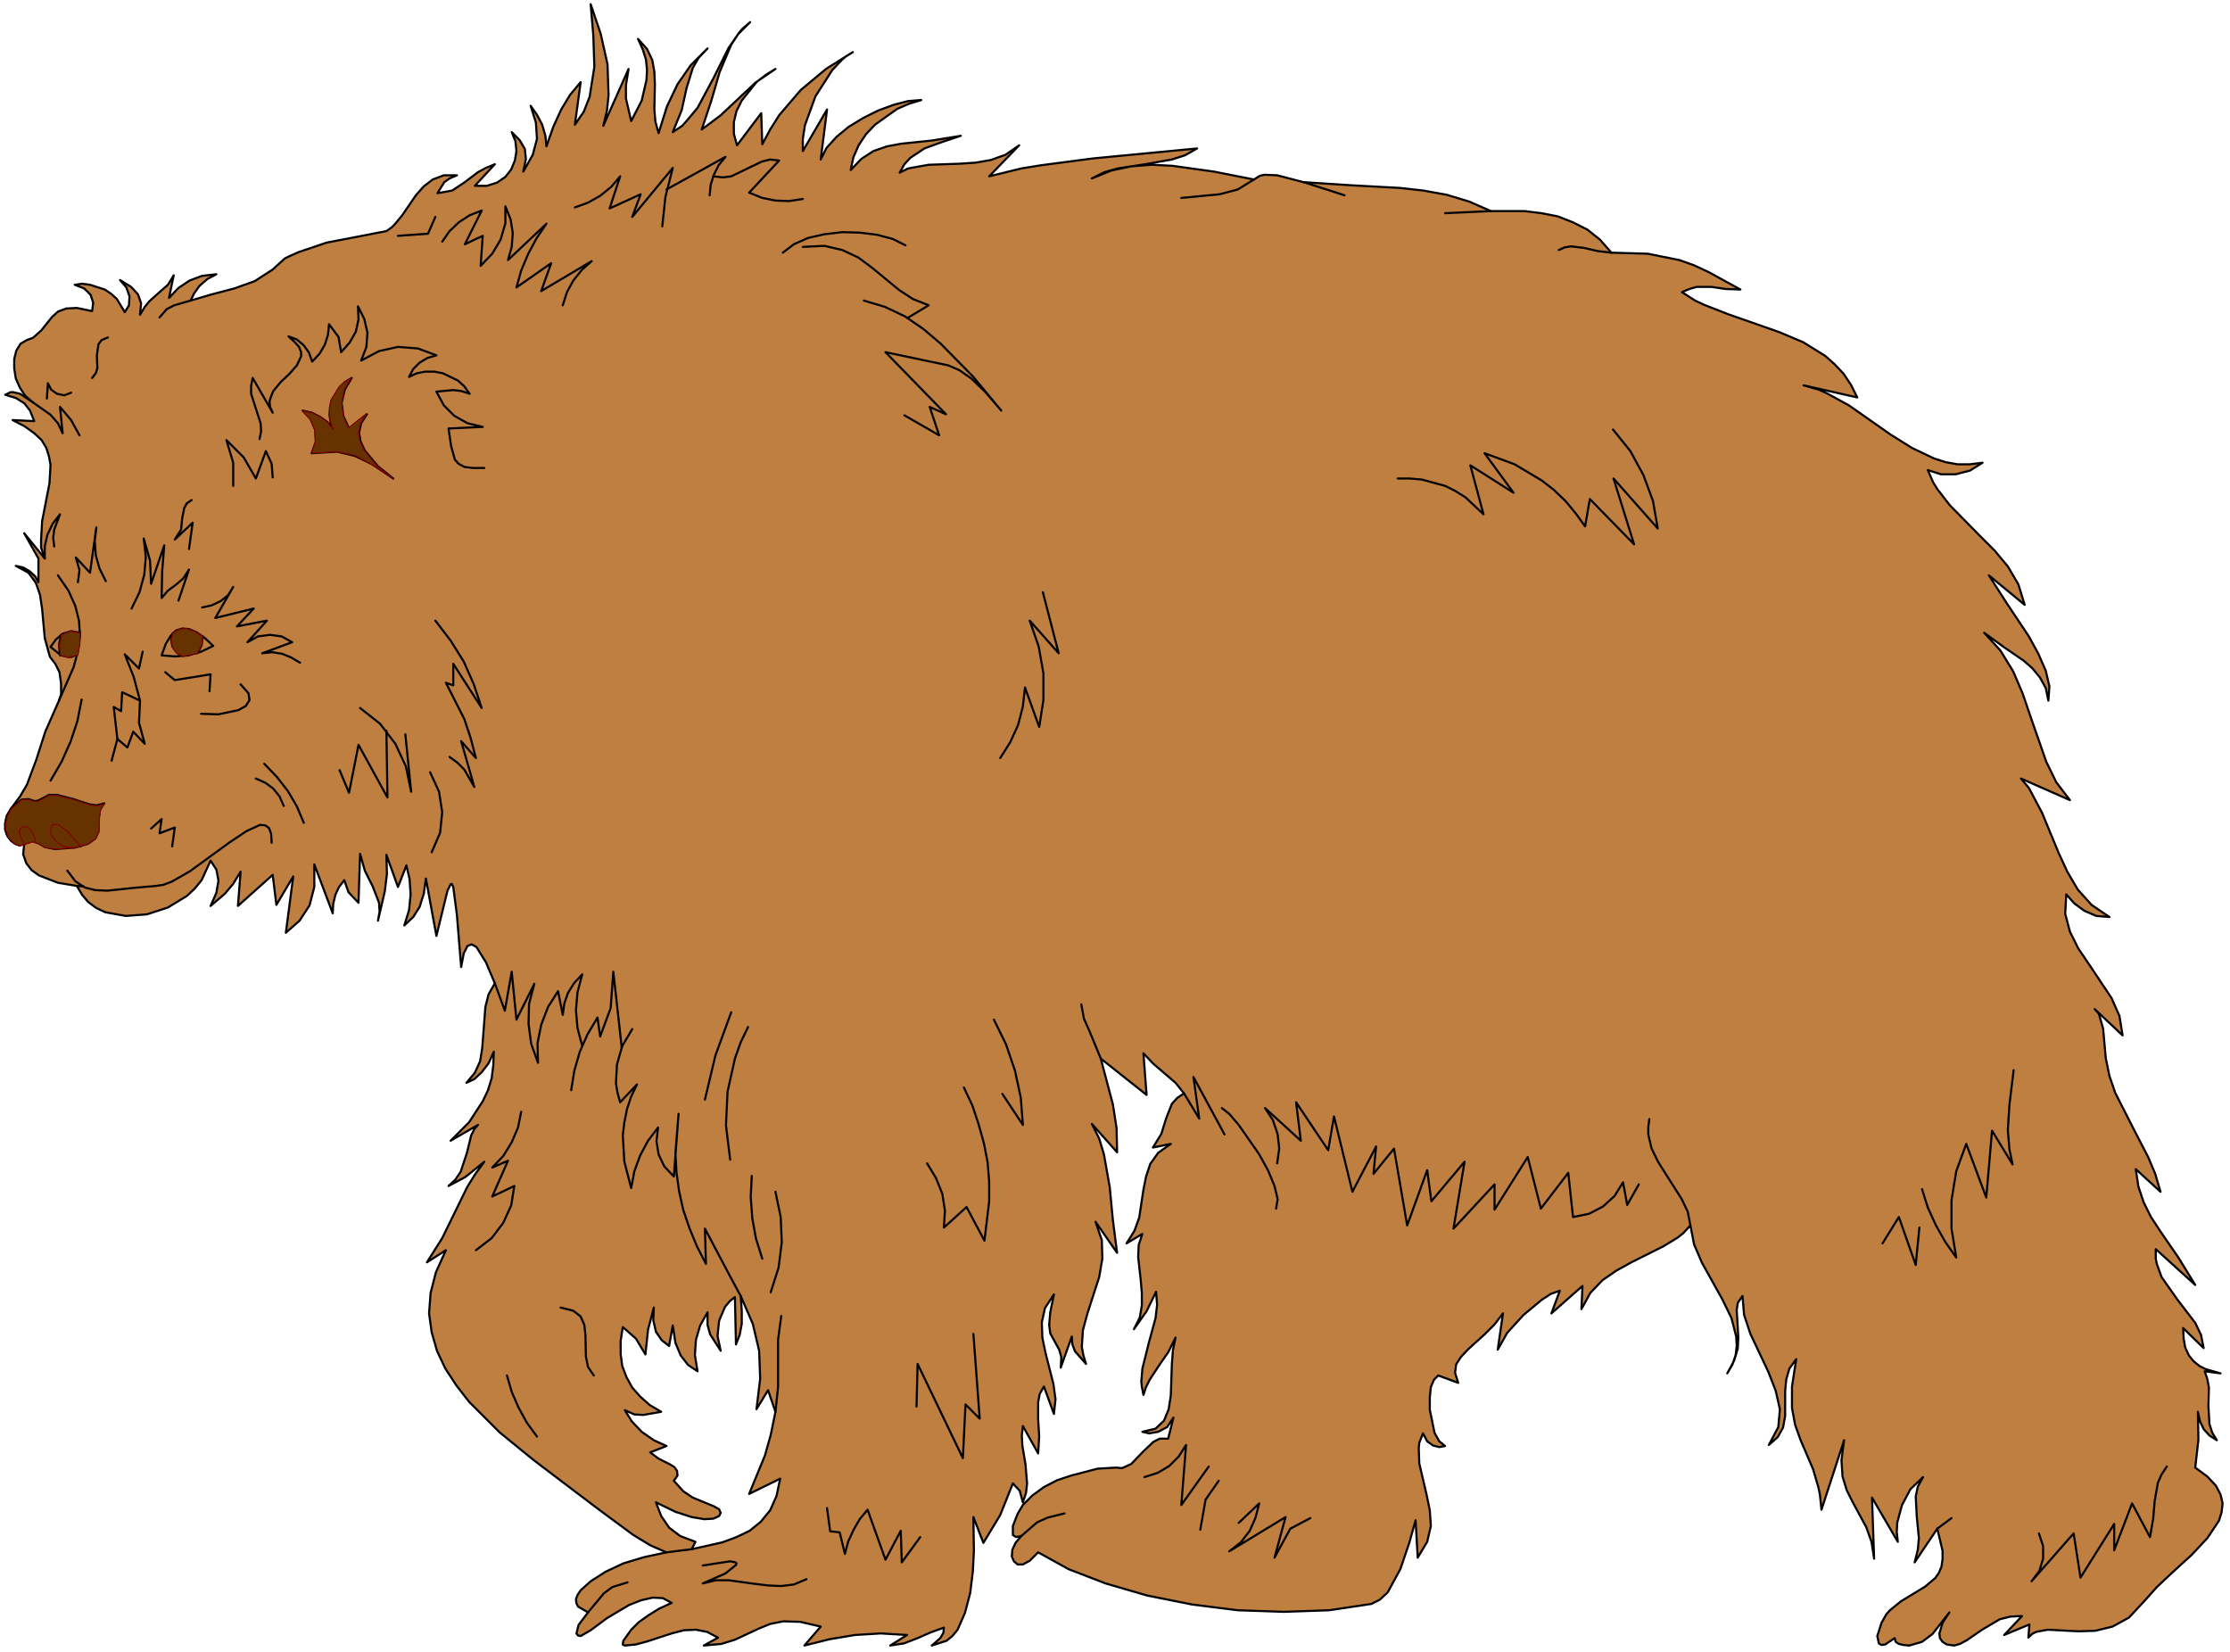 <?xml version="1.0" encoding="UTF-8" standalone="no"?>
<svg
   xmlns:dc="http://purl.org/dc/elements/1.1/"
   xmlns:cc="http://creativecommons.org/ns#"
   xmlns:rdf="http://www.w3.org/1999/02/22-rdf-syntax-ns#"
   xmlns:svg="http://www.w3.org/2000/svg"
   xmlns="http://www.w3.org/2000/svg"
   xmlns:sodipodi="http://sodipodi.sourceforge.net/DTD/sodipodi-0.dtd"
   xmlns:inkscape="http://www.inkscape.org/namespaces/inkscape"
   version="1.0"
   width="74.701mm"
   height="55.351mm"
   id="svg188"
   sodipodi:docname="CS000362.WMF">
  <sodipodi:namedview
     pagecolor="#ffffff"
     bordercolor="#666666"
     borderopacity="1"
     objecttolerance="10"
     gridtolerance="10"
     guidetolerance="10"
     inkscape:pageopacity="0"
     inkscape:pageshadow="2"
     inkscape:window-width="640"
     inkscape:window-height="480"
     id="namedview190" />
  <defs
     id="defs6">
    <clipPath
       clipPathUnits="userSpaceOnUse"
       id="clipWmfPath1">
      <path
         d="M 0,0 L 282.2,0 L 282.2,209.067 L 0,209.067 z"
         id="path2" />
    </clipPath>
    <pattern
       id="WMFhbasepattern"
       patternUnits="userSpaceOnUse"
       width="6"
       height="6"
       x="0"
       y="0" />
  </defs>
  <path
     style="fill:#bf7f40;fill-rule:evenodd;fill-opacity:1;stroke:none;"
     clip-path="url(#clipWmfPath1)"
     d="  M 84.38,196.537   L 81.581,197.137   L 78.915,197.937   L 76.649,199.003   L 74.782,200.203   L 73.516,201.336   L 73.116,201.936   L 72.916,202.469   L 72.983,203.002   L 73.183,203.402   L 74.449,204.135   L 73.249,205.734   L 72.983,206.801   L 73.183,207.067   L 73.516,207.134   L 74.782,206.401   L 76.849,204.868   L 79.648,203.202   L 81.181,202.602   L 82.647,202.269   L 83.914,202.335   L 85.047,202.935   L 83.447,203.668   L 82.047,204.535   L 80.848,205.401   L 79.914,206.334   L 78.915,207.734   L 78.848,208.2   L 78.915,208.267   L 79.115,208.334   L 80.514,208.2   L 81.981,207.8   L 85.047,206.801   L 86.58,206.401   L 88.113,206.334   L 89.512,206.601   L 90.912,207.334   L 89.112,208.334   L 91.312,208.134   L 93.045,207.6   L 96.044,206.201   L 97.51,205.601   L 99.177,205.268   L 101.309,205.335   L 103.909,205.934   L 101.843,208.334   L 105.042,207.534   L 108.241,207.001   L 111.507,206.801   L 114.84,207.001   L 112.707,208.334   L 114.44,208.067   L 116.173,207.401   L 117.839,206.667   L 119.505,206.068   L 119.438,206.734   L 119.039,207.401   L 117.972,208.334   L 119.838,207.734   L 120.572,207.134   L 121.238,206.334   L 122.171,204.202   L 122.838,201.669   L 123.171,198.937   L 123.304,196.337   L 123.238,192.072   L 124.504,195.338   L 126.637,191.806   L 128.236,187.807   L 129.103,188.74   L 129.503,190.206   L 129.903,189.006   L 130.036,187.807   L 129.836,185.408   L 129.436,183.008   L 129.369,181.742   L 129.503,180.542   L 131.436,184.008   L 131.569,181.875   L 131.436,179.676   L 131.436,177.543   L 131.636,176.477   L 132.169,175.544   L 133.435,179.01   L 133.635,177.144   L 133.369,175.211   L 132.369,171.279   L 131.969,169.346   L 131.902,167.413   L 132.302,165.614   L 133.435,163.881   L 132.969,166.147   L 132.835,167.747   L 132.969,168.813   L 133.369,169.546   L 134.102,170.879   L 134.368,171.812   L 134.302,173.145   L 135.701,169.213   L 135.768,170.212   L 136.101,171.079   L 137.501,172.678   L 137.168,171.612   L 136.968,170.546   L 137.101,168.413   L 137.701,166.214   L 138.434,163.948   L 139.167,161.682   L 139.567,159.349   L 139.5,157.017   L 138.701,154.684   L 141.433,158.616   L 140.9,154.484   L 140.5,150.285   L 139.767,146.153   L 139.167,144.154   L 138.234,142.288   L 141.433,145.887   L 141.367,142.821   L 140.9,139.822   L 139.367,134.024   L 145.166,138.622   L 144.766,133.357   L 146.032,134.69   L 147.432,135.89   L 148.832,137.09   L 149.898,138.423   L 149.031,139.022   L 148.365,139.755   L 147.632,141.622   L 147.032,143.554   L 145.966,145.287   L 148.232,144.821   L 146.632,145.953   L 145.632,147.353   L 145.099,148.953   L 144.766,150.619   L 144.233,154.151   L 143.633,155.817   L 142.633,157.416   L 144.633,156.217   L 144.166,157.616   L 144.099,159.149   L 144.433,162.148   L 144.566,163.748   L 144.566,165.281   L 144.299,166.813   L 143.566,168.28   L 145.166,166.014   L 146.365,163.548   L 146.499,165.214   L 146.299,166.88   L 145.432,170.079   L 144.633,173.278   L 144.499,174.944   L 144.566,175.544   L 144.766,176.61   L 145.099,175.611   L 145.566,174.678   L 146.699,172.945   L 147.898,171.212   L 148.832,169.346   L 148.498,170.946   L 148.365,172.745   L 148.232,176.677   L 147.965,178.41   L 147.365,179.876   L 146.299,180.876   L 144.633,181.276   L 145.499,181.475   L 146.632,181.276   L 147.765,180.676   L 148.565,179.476   L 147.898,182.142   L 146.832,182.142   L 146.032,182.542   L 144.633,183.875   L 143.233,185.341   L 142.366,185.741   L 142.033,185.874   L 141.3,185.807   L 138.967,185.941   L 135.635,186.807   L 133.835,187.407   L 132.169,188.273   L 130.702,189.34   L 129.503,190.539   L 128.836,191.672   L 128.236,193.205   L 128.236,194.338   L 128.636,194.605   L 129.303,194.471   L 128.57,195.338   L 128.17,196.204   L 128.103,197.071   L 128.37,197.67   L 128.836,198.07   L 129.503,198.07   L 130.369,197.604   L 131.436,196.537   L 135.301,198.67   L 139.967,200.469   L 145.232,202.002   L 150.898,203.135   L 156.696,203.868   L 162.562,204.068   L 168.294,203.868   L 173.626,203.069   L 174.692,202.535   L 175.692,201.602   L 177.291,198.67   L 178.425,195.338   L 179.224,192.472   L 179.491,197.204   L 180.691,195.204   L 181.157,193.205   L 181.024,191.206   L 180.624,189.273   L 179.691,185.274   L 179.624,183.342   L 179.691,182.675   L 180.157,181.475   L 180.691,182.475   L 181.424,183.008   L 182.224,183.208   L 182.957,183.075   L 182.224,182.475   L 181.624,181.409   L 181.024,178.476   L 181.024,176.944   L 181.157,175.611   L 181.557,174.678   L 182.09,174.144   L 184.623,175.078   L 184.223,173.811   L 184.356,172.745   L 184.956,171.812   L 185.823,170.879   L 188.022,168.88   L 189.222,167.68   L 190.288,166.28   L 189.622,170.879   L 190.822,168.746   L 192.888,166.48   L 195.221,164.548   L 196.354,163.814   L 197.487,163.415   L 196.42,166.28   L 200.353,162.815   L 200.219,165.747   L 201.352,163.681   L 202.885,162.082   L 204.618,160.882   L 206.551,159.816   L 210.55,157.816   L 212.417,156.683   L 213.083,156.15   L 214.016,155.151   L 214.483,157.55   L 215.482,159.882   L 218.082,164.548   L 219.215,166.88   L 219.815,169.213   L 219.881,170.412   L 219.748,171.545   L 219.348,172.745   L 218.682,173.878   L 219.548,172.278   L 220.015,170.746   L 220.081,169.346   L 220.015,168.08   L 219.881,165.88   L 220.015,164.947   L 220.615,164.081   L 220.815,166.48   L 221.614,168.88   L 223.88,173.678   L 224.814,176.077   L 225.347,178.41   L 225.147,180.676   L 223.947,182.942   L 225.08,181.942   L 225.747,180.742   L 226.013,179.276   L 226.013,177.743   L 226.013,176.144   L 226.147,174.678   L 226.546,173.278   L 227.413,172.078   L 226.88,175.544   L 226.88,178.276   L 227.28,180.409   L 227.946,182.275   L 229.546,186.007   L 230.212,188.273   L 230.412,189.206   L 230.612,191.139   L 233.478,182.342   L 233.145,184.874   L 233.278,186.94   L 233.811,188.673   L 234.611,190.273   L 236.278,193.338   L 236.944,195.204   L 237.277,197.337   L 237.011,189.606   L 240.277,195.204   L 240.143,193.938   L 240.21,192.739   L 240.81,190.539   L 241.876,188.54   L 243.476,187.007   L 242.809,188.207   L 242.543,189.473   L 242.676,192.005   L 242.943,194.738   L 242.809,196.204   L 242.409,197.804   L 245.275,193.538   L 245.942,196.337   L 245.942,197.404   L 245.809,198.337   L 245.475,199.137   L 245.009,199.803   L 243.742,200.869   L 240.676,202.735   L 239.277,203.868   L 238.81,204.402   L 238.21,205.468   L 237.677,207.134   L 237.877,208.067   L 238.21,208.267   L 238.677,208.2   L 239.877,207.401   L 240.01,207.867   L 240.41,208.134   L 241.01,208.267   L 241.743,208.334   L 243.343,207.867   L 244.676,206.867   L 246.808,204.135   L 245.942,205.468   L 245.542,206.801   L 245.609,207.401   L 245.942,207.867   L 246.475,208.2   L 247.408,208.334   L 248.141,208.134   L 249.008,207.667   L 250.941,206.334   L 253.207,205.001   L 254.54,204.668   L 256.006,204.601   L 253.74,207.001   L 256.939,205.668   L 256.806,207.334   L 257.273,206.867   L 257.806,206.601   L 259.272,206.334   L 263.138,206.534   L 265.271,206.468   L 267.47,205.934   L 269.536,204.801   L 271.403,202.802   L 273.069,200.936   L 275.202,198.937   L 277.468,196.871   L 279.467,194.738   L 280.934,192.539   L 281.267,191.472   L 281.4,190.339   L 281.134,189.206   L 280.534,188.073   L 279.467,186.94   L 277.934,185.807   L 278.334,182.275   L 278.268,178.743   L 278.534,179.943   L 279.001,180.942   L 279.734,181.742   L 280.667,182.342   L 280.067,181.342   L 279.734,180.276   L 279.601,178.01   L 279.667,175.677   L 279.467,174.611   L 279.134,173.611   L 281.134,173.878   L 279.267,173.345   L 278.468,172.945   L 277.734,172.345   L 277.135,171.612   L 276.668,170.612   L 276.468,169.479   L 276.401,168.146   L 279.001,170.679   L 278.668,169.013   L 277.934,167.48   L 275.735,164.614   L 273.669,161.682   L 273.069,160.016   L 272.936,159.349   L 272.936,158.15   L 277.934,162.681   L 275.802,159.216   L 273.469,155.817   L 272.336,154.084   L 271.403,152.218   L 270.736,150.219   L 270.403,148.019   L 273.535,150.885   L 272.869,148.619   L 272.002,146.553   L 269.87,142.421   L 267.803,138.356   L 267.07,136.223   L 266.604,133.957   L 266.27,130.225   L 265.871,128.826   L 265.737,128.359   L 265.204,127.759   L 268.737,131.092   L 268.337,128.626   L 267.337,126.36   L 264.538,122.161   L 263.138,120.095   L 262.071,117.962   L 261.472,115.696   L 261.605,113.231   L 262.605,114.364   L 263.871,115.297   L 265.404,115.963   L 267.07,116.096   L 264.804,114.563   L 263.071,112.631   L 261.738,110.365   L 260.605,107.899   L 258.539,102.901   L 257.339,100.635   L 256.873,99.768   L 255.873,98.569   L 262.071,101.301   L 260.339,99.035   L 259.072,96.436   L 257.073,90.704   L 256.073,87.772   L 254.873,84.973   L 253.274,82.374   L 251.207,80.108   L 253.673,81.907   L 256.206,83.64   L 257.339,84.64   L 258.272,85.773   L 259.005,87.106   L 259.339,88.705   L 259.472,86.906   L 259.005,84.906   L 258.072,82.774   L 256.873,80.574   L 254.073,76.376   L 251.807,72.843   L 256.339,76.576   L 255.54,73.976   L 254.207,71.71   L 252.54,69.711   L 250.607,67.778   L 246.875,63.98   L 245.275,61.914   L 244.742,61.047   L 244.076,59.514   L 245.742,60.048   L 247.608,60.048   L 249.408,59.581   L 251.007,58.581   L 249.408,58.781   L 247.808,58.781   L 246.342,58.515   L 244.875,58.048   L 242.076,56.715   L 239.41,55.049   L 234.078,51.317   L 231.279,49.784   L 230.212,49.318   L 228.346,48.784   L 235.144,50.317   L 234.345,48.718   L 233.412,47.318   L 232.278,46.119   L 231.079,45.052   L 228.279,43.32   L 225.28,42.053   L 218.815,39.787   L 215.749,38.588   L 214.616,38.055   L 212.95,36.988   L 213.883,36.588   L 214.816,36.322   L 216.682,36.322   L 218.482,36.588   L 220.348,36.655   L 216.349,34.456   L 214.483,33.589   L 212.616,32.923   L 208.617,32.123   L 204.018,31.99   L 202.552,30.324   L 200.953,29.057   L 199.086,28.124   L 197.22,27.391   L 195.154,26.991   L 193.021,26.725   L 188.755,26.725   L 186.023,25.525   L 183.157,24.659   L 180.224,24.126   L 177.225,23.792   L 171.093,23.459   L 165.028,23.059   L 161.695,22.193   L 160.096,22.126   L 159.496,22.26   L 158.762,22.726   L 153.697,21.726   L 148.432,20.993   L 145.832,20.86   L 143.233,21.06   L 140.7,21.593   L 138.234,22.593   L 139.834,21.793   L 141.5,21.327   L 144.966,20.793   L 148.365,20.194   L 150.031,19.66   L 151.564,18.794   L 138.367,20.06   L 131.769,20.927   L 129.303,21.327   L 125.237,22.326   L 129.036,18.394   L 127.303,19.594   L 125.437,20.26   L 123.504,20.593   L 121.505,20.727   L 117.572,20.86   L 115.706,21.193   L 114.973,21.327   L 113.906,21.86   L 114.506,20.793   L 115.239,19.994   L 117.039,18.794   L 119.239,17.994   L 121.638,17.195   L 117.972,17.794   L 114.106,18.194   L 112.307,18.527   L 110.574,19.127   L 109.041,20.127   L 107.708,21.526   L 108.041,19.927   L 108.708,18.394   L 109.641,16.995   L 110.774,15.795   L 113.573,13.796   L 115.106,13.129   L 116.639,12.663   L 114.973,12.796   L 113.173,13.262   L 111.174,13.996   L 109.308,14.929   L 107.441,16.062   L 105.908,17.328   L 104.642,18.727   L 103.909,20.194   L 104.709,13.862   L 101.643,19.127   L 101.643,17.594   L 101.909,15.862   L 103.242,12.196   L 105.375,8.864   L 106.641,7.531   L 107.108,7.131   L 107.975,6.598   L 104.575,8.731   L 101.376,11.396   L 98.643,14.595   L 97.51,16.395   L 96.511,18.261   L 96.377,14.329   L 93.311,18.394   L 92.911,16.928   L 92.911,15.462   L 93.245,14.062   L 93.911,12.729   L 95.777,10.397   L 96.977,9.464   L 98.177,8.731   L 95.644,10.463   L 93.445,12.529   L 91.245,14.595   L 88.846,16.395   L 90.045,12.796   L 91.112,9.13   L 92.578,5.665   L 93.578,4.132   L 94.044,3.599   L 94.978,2.799   L 93.445,4.332   L 92.245,6.065   L 90.312,9.93   L 88.312,13.662   L 86.913,15.328   L 86.38,15.928   L 85.18,16.728   L 86.313,13.929   L 86.913,11.196   L 87.713,8.597   L 88.446,7.331   L 89.579,6.131   L 87.446,8.264   L 85.78,10.663   L 84.447,13.462   L 83.38,16.861   L 82.98,15.395   L 82.847,13.862   L 82.914,10.663   L 82.847,9.064   L 82.58,7.598   L 81.914,6.198   L 80.781,4.932   L 81.381,6.265   L 81.781,7.531   L 81.914,8.864   L 81.847,10.13   L 81.247,12.729   L 79.914,15.328   L 79.248,12.463   L 79.248,10.797   L 79.581,8.731   L 76.382,15.928   L 76.849,13.996   L 77.048,12.063   L 76.915,8.131   L 76.049,4.265   L 74.782,0.533   L 75.116,4.465   L 75.249,8.464   L 74.649,12.263   L 73.916,14.129   L 72.783,15.795   L 73.516,10.397   L 72.183,11.996   L 71.05,13.862   L 70.05,16.062   L 69.184,18.527   L 69.05,17.195   L 68.65,15.795   L 67.984,14.529   L 67.184,13.396   L 67.851,15.528   L 67.984,17.594   L 67.451,19.594   L 66.251,21.726   L 66.584,20.127   L 66.451,18.861   L 65.784,17.728   L 64.785,16.728   L 65.251,17.861   L 65.385,19.127   L 65.185,20.327   L 64.718,21.46   L 63.985,22.393   L 62.918,23.126   L 61.652,23.526   L 60.119,23.526   L 62.652,20.793   L 61.519,21.26   L 60.519,21.793   L 58.853,23.059   L 57.253,24.126   L 55.387,24.459   L 56.253,23.059   L 56.92,22.593   L 57.853,22.193   L 56.187,22.193   L 54.787,22.726   L 53.654,23.592   L 52.654,24.725   L 50.921,27.258   L 49.988,28.391   L 49.588,28.791   L 48.922,29.257   L 41.324,30.724   L 37.791,31.923   L 36.458,32.523   L 36.058,32.723   L 34.525,34.122   L 32.259,35.589   L 29.66,36.522   L 26.86,37.255   L 24.128,38.055   L 24.594,37.121   L 25.261,36.188   L 26.26,35.322   L 27.394,34.722   L 25.594,34.922   L 23.994,35.522   L 22.595,36.455   L 21.395,37.721   L 21.995,34.856   L 21.262,36.055   L 20.195,36.988   L 18.929,38.121   L 18.329,38.854   L 17.729,39.854   L 17.862,38.388   L 17.463,37.255   L 16.596,36.322   L 15.196,35.455   L 15.996,36.388   L 16.396,37.521   L 16.329,38.654   L 15.796,39.521   L 14.797,37.855   L 14.063,37.188   L 13.264,36.655   L 11.397,36.055   L 10.398,35.922   L 9.464,36.055   L 10.664,36.522   L 11.464,37.321   L 11.797,38.321   L 11.664,39.387   L 9.731,38.988   L 8.398,39.054   L 7.332,39.454   L 6.598,40.121   L 5.265,41.787   L 4.466,42.52   L 4.132,42.786   L 3.399,43.053   L 2.599,43.519   L 2.066,44.386   L 1.8,45.452   L 1.8,46.652   L 2,47.918   L 2.533,49.118   L 3.199,50.117   L 4.132,50.917   L 2.533,49.851   L 1.666,49.651   L 1.333,49.651   L 0.667,49.984   L 2,50.384   L 3.066,51.05   L 3.799,51.983   L 4.332,53.316   L 1.6,53.183   L 3.133,53.983   L 4.332,54.849   L 5.265,55.716   L 5.865,56.715   L 6.199,57.782   L 6.398,58.848   L 6.265,61.18   L 5.332,65.979   L 5.199,68.378   L 5.199,69.311   L 5.665,70.711   L 3.066,67.512   L 4.866,70.711   L 4.866,73.71   L 4.466,72.977   L 3.732,72.31   L 2.933,71.844   L 2,71.644   L 3.599,72.51   L 4.532,73.776   L 5.065,75.309   L 5.332,77.109   L 5.665,80.774   L 6.132,82.507   L 6.332,83.173   L 6.998,84.04   L 7.532,85.106   L 7.732,86.572   L 7.732,87.905   L 7.465,88.705   L 5.732,92.637   L 4.599,96.169   L 3.399,99.368   L 2.533,100.835   L 1.4,102.367   L 0.866,103.3   L 0.667,104.167   L 0.667,105.033   L 0.933,105.833   L 1.4,106.433   L 1.933,106.833   L 2.466,107.033   L 3.066,106.833   L 2.933,108.166   L 3.333,109.298   L 3.999,110.165   L 4.932,110.831   L 7.332,111.764   L 9.731,112.164   L 10.398,113.297   L 11.197,114.23   L 12.197,114.963   L 13.33,115.497   L 15.93,115.963   L 18.596,115.763   L 21.262,114.897   L 23.661,113.431   L 24.661,112.497   L 25.527,111.431   L 26.66,108.965   L 27.394,110.098   L 27.66,111.498   L 27.394,113.031   L 26.66,114.697   L 28.46,113.164   L 29.526,111.898   L 30.459,110.365   L 30.126,114.697   L 34.525,110.765   L 34.992,114.563   L 37.125,110.965   L 36.191,118.096   L 37.924,116.563   L 39.191,114.63   L 39.791,112.298   L 39.791,109.432   L 42.123,115.63   L 42.19,114.43   L 42.457,113.297   L 42.923,112.298   L 43.59,111.431   L 44.123,112.964   L 45.389,114.297   L 45.589,108.099   L 46.189,110.232   L 47.189,112.231   L 47.989,114.297   L 48.055,115.43   L 47.855,116.563   L 48.722,112.831   L 48.988,110.631   L 48.922,108.232   L 50.388,112.298   L 51.455,109.565   L 51.854,111.298   L 51.988,113.231   L 51.788,115.23   L 51.188,117.163   L 52.321,116.096   L 53.121,114.83   L 53.654,113.164   L 53.921,111.231   L 55.254,118.496   L 56.653,112.764   L 57.053,111.964   L 57.186,111.898   L 57.386,112.298   L 57.853,115.896   L 58.386,122.428   L 58.719,120.695   L 59.186,119.762   L 59.719,119.562   L 60.319,119.895   L 61.519,121.828   L 62.652,124.494   L 61.852,125.893   L 61.452,127.493   L 61.186,130.958   L 61.052,132.691   L 60.786,134.357   L 60.119,135.823   L 59.053,137.09   L 60.052,136.623   L 60.986,135.757   L 61.852,134.624   L 62.519,133.158   L 62.452,134.89   L 62.252,136.49   L 61.785,138.023   L 61.119,139.422   L 59.386,142.088   L 57.053,144.421   L 60.519,142.421   L 60.052,142.954   L 59.653,143.754   L 59.119,145.953   L 58.32,148.353   L 57.653,149.352   L 56.787,150.152   L 58.919,149.019   L 61.319,147.086   L 60.186,148.619   L 59.186,150.219   L 57.586,153.484   L 55.987,156.75   L 54.054,159.816   L 56.453,158.283   L 55.187,161.082   L 54.52,163.681   L 54.321,166.28   L 54.654,168.68   L 55.32,171.012   L 56.387,173.278   L 57.786,175.411   L 59.386,177.477   L 63.252,181.342   L 67.584,184.874   L 75.849,191.139   L 80.181,194.338   L 82.381,195.671   L 84.38,196.537  z    M 87.579,196.137   L 91.445,195.271   L 93.245,194.605   L 94.911,193.805   L 96.311,192.672   L 97.51,191.206   L 98.31,189.406   L 98.777,187.207   L 94.844,189.14   L 96.844,184.275   L 97.577,181.675   L 98.177,178.743   L 97.244,176.011   L 95.777,178.41   L 96.244,174.544   L 96.111,171.012   L 95.311,167.613   L 93.778,164.081   L 93.911,165.947   L 93.911,167.613   L 93.645,169.013   L 93.178,170.212   L 93.045,164.214   L 92.378,164.747   L 91.778,165.481   L 91.045,167.213   L 90.845,169.146   L 91.245,171.012   L 89.912,168.946   L 89.579,167.747   L 89.579,166.147   L 88.646,167.813   L 88.113,169.613   L 87.979,171.545   L 88.312,173.611   L 87.113,172.812   L 86.18,171.612   L 85.513,170.012   L 85.18,167.813   L 84.713,170.412   L 83.78,169.679   L 83.047,168.613   L 82.714,167.147   L 82.78,165.547   L 82.047,168.346   L 81.714,171.479   L 80.514,169.479   L 78.848,168.013   L 78.581,169.746   L 78.581,171.412   L 78.781,172.945   L 79.315,174.344   L 80.048,175.677   L 81.048,176.81   L 82.247,177.877   L 83.714,178.743   L 81.447,179.143   L 80.314,179.076   L 79.115,178.543   L 79.981,179.943   L 81.247,181.276   L 82.78,182.342   L 84.38,183.075   L 82.314,183.875   L 83.38,184.674   L 84.847,185.408   L 85.38,185.741   L 85.713,186.207   L 85.78,186.807   L 85.313,187.474   L 86.513,188.806   L 87.713,189.606   L 90.312,190.673   L 91.045,191.072   L 91.245,191.539   L 91.045,191.939   L 90.312,192.272   L 89.179,192.339   L 87.579,192.072   L 85.513,191.406   L 83.047,190.206   L 83.714,191.939   L 84.713,193.405   L 86.113,194.471   L 88.046,195.204   L 87.579,196.137  z   "
     id="path8" />
  <path
     style="fill:none;stroke:#000000;stroke-width:0.267px;stroke-linecap:round;stroke-linejoin:round;stroke-miterlimit:4;stroke-dasharray:none;stroke-opacity:1;"
     clip-path="url(#clipWmfPath1)"
     d="  M 84.38,196.537   L 81.581,197.137   L 78.915,197.937   L 76.649,199.003   L 74.782,200.203   L 73.516,201.336   L 73.116,201.936   L 72.916,202.469   L 72.983,203.002   L 73.183,203.402   L 74.449,204.135   L 73.249,205.734   L 72.983,206.801   L 73.183,207.067   L 73.516,207.134   L 74.782,206.401   L 76.849,204.868   L 79.648,203.202   L 81.181,202.602   L 82.647,202.269   L 83.914,202.335   L 85.047,202.935   L 83.447,203.668   L 82.047,204.535   L 80.848,205.401   L 79.914,206.334   L 78.915,207.734   L 78.848,208.2   L 78.915,208.267   L 79.115,208.334   L 80.514,208.2   L 81.981,207.8   L 85.047,206.801   L 86.58,206.401   L 88.113,206.334   L 89.512,206.601   L 90.912,207.334   L 89.112,208.334   L 91.312,208.134   L 93.045,207.6   L 96.044,206.201   L 97.51,205.601   L 99.177,205.268   L 101.309,205.335   L 103.909,205.934   L 101.843,208.334   L 105.042,207.534   L 108.241,207.001   L 111.507,206.801   L 114.84,207.001   L 112.707,208.334   L 114.44,208.067   L 116.173,207.401   L 117.839,206.667   L 119.505,206.068   L 119.438,206.734   L 119.039,207.401   L 117.972,208.334   L 119.838,207.734   L 120.572,207.134   L 121.238,206.334   L 122.171,204.202   L 122.838,201.669   L 123.171,198.937   L 123.304,196.337   L 123.238,192.072   L 124.504,195.338   L 126.637,191.806   L 128.236,187.807   L 129.103,188.74   L 129.503,190.206   L 129.903,189.006   L 130.036,187.807   L 129.836,185.408   L 129.436,183.008   L 129.369,181.742   L 129.503,180.542   L 131.436,184.008   L 131.569,181.875   L 131.436,179.676   L 131.436,177.543   L 131.636,176.477   L 132.169,175.544   L 133.435,179.01   L 133.635,177.144   L 133.369,175.211   L 132.369,171.279   L 131.969,169.346   L 131.902,167.413   L 132.302,165.614   L 133.435,163.881   L 132.969,166.147   L 132.835,167.747   L 132.969,168.813   L 133.369,169.546   L 134.102,170.879   L 134.368,171.812   L 134.302,173.145   L 135.701,169.213   L 135.768,170.212   L 136.101,171.079   L 137.501,172.678   L 137.168,171.612   L 136.968,170.546   L 137.101,168.413   L 137.701,166.214   L 138.434,163.948   L 139.167,161.682   L 139.567,159.349   L 139.5,157.017   L 138.701,154.684   L 141.433,158.616   L 140.9,154.484   L 140.5,150.285   L 139.767,146.153   L 139.167,144.154   L 138.234,142.288   L 141.433,145.887   L 141.367,142.821   L 140.9,139.822   L 139.367,134.024   L 145.166,138.622   L 144.766,133.357   L 146.032,134.69   L 147.432,135.89   L 148.832,137.09   L 149.898,138.423   L 149.031,139.022   L 148.365,139.755   L 147.632,141.622   L 147.032,143.554   L 145.966,145.287   L 148.232,144.821   L 146.632,145.953   L 145.632,147.353   L 145.099,148.953   L 144.766,150.619   L 144.233,154.151   L 143.633,155.817   L 142.633,157.416   L 144.633,156.217   L 144.166,157.616   L 144.099,159.149   L 144.433,162.148   L 144.566,163.748   L 144.566,165.281   L 144.299,166.813   L 143.566,168.28   L 145.166,166.014   L 146.365,163.548   L 146.499,165.214   L 146.299,166.88   L 145.432,170.079   L 144.633,173.278   L 144.499,174.944   L 144.566,175.544   L 144.766,176.61   L 145.099,175.611   L 145.566,174.678   L 146.699,172.945   L 147.898,171.212   L 148.832,169.346   L 148.498,170.946   L 148.365,172.745   L 148.232,176.677   L 147.965,178.41   L 147.365,179.876   L 146.299,180.876   L 144.633,181.276   L 145.499,181.475   L 146.632,181.276   L 147.765,180.676   L 148.565,179.476   L 147.898,182.142   L 146.832,182.142   L 146.032,182.542   L 144.633,183.875   L 143.233,185.341   L 142.366,185.741   L 142.033,185.874   L 141.3,185.807   L 138.967,185.941   L 135.635,186.807   L 133.835,187.407   L 132.169,188.273   L 130.702,189.34   L 129.503,190.539   L 128.836,191.672   L 128.236,193.205   L 128.236,194.338   L 128.636,194.605   L 129.303,194.471   L 128.57,195.338   L 128.17,196.204   L 128.103,197.071   L 128.37,197.67   L 128.836,198.07   L 129.503,198.07   L 130.369,197.604   L 131.436,196.537   L 135.301,198.67   L 139.967,200.469   L 145.232,202.002   L 150.898,203.135   L 156.696,203.868   L 162.562,204.068   L 168.294,203.868   L 173.626,203.069   L 174.692,202.535   L 175.692,201.602   L 177.291,198.67   L 178.425,195.338   L 179.224,192.472   L 179.491,197.204   L 180.691,195.204   L 181.157,193.205   L 181.024,191.206   L 180.624,189.273   L 179.691,185.274   L 179.624,183.342   L 179.691,182.675   L 180.157,181.475   L 180.691,182.475   L 181.424,183.008   L 182.224,183.208   L 182.957,183.075   L 182.224,182.475   L 181.624,181.409   L 181.024,178.476   L 181.024,176.944   L 181.157,175.611   L 181.557,174.678   L 182.09,174.144   L 184.623,175.078   L 184.223,173.811   L 184.356,172.745   L 184.956,171.812   L 185.823,170.879   L 188.022,168.88   L 189.222,167.68   L 190.288,166.28   L 189.622,170.879   L 190.822,168.746   L 192.888,166.48   L 195.221,164.548   L 196.354,163.814   L 197.487,163.415   L 196.42,166.28   L 200.353,162.815   L 200.219,165.747   L 201.352,163.681   L 202.885,162.082   L 204.618,160.882   L 206.551,159.816   L 210.55,157.816   L 212.417,156.683   L 213.083,156.15   L 214.016,155.151   L 214.483,157.55   L 215.482,159.882   L 218.082,164.548   L 219.215,166.88   L 219.815,169.213   L 219.881,170.412   L 219.748,171.545   L 219.348,172.745   L 218.682,173.878   L 219.548,172.278   L 220.015,170.746   L 220.081,169.346   L 220.015,168.08   L 219.881,165.88   L 220.015,164.947   L 220.615,164.081   L 220.815,166.48   L 221.614,168.88   L 223.88,173.678   L 224.814,176.077   L 225.347,178.41   L 225.147,180.676   L 223.947,182.942   L 225.08,181.942   L 225.747,180.742   L 226.013,179.276   L 226.013,177.743   L 226.013,176.144   L 226.147,174.678   L 226.546,173.278   L 227.413,172.078   L 226.88,175.544   L 226.88,178.276   L 227.28,180.409   L 227.946,182.275   L 229.546,186.007   L 230.212,188.273   L 230.412,189.206   L 230.612,191.139   L 233.478,182.342   L 233.145,184.874   L 233.278,186.94   L 233.811,188.673   L 234.611,190.273   L 236.278,193.338   L 236.944,195.204   L 237.277,197.337   L 237.011,189.606   L 240.277,195.204   L 240.143,193.938   L 240.21,192.739   L 240.81,190.539   L 241.876,188.54   L 243.476,187.007   L 242.809,188.207   L 242.543,189.473   L 242.676,192.005   L 242.943,194.738   L 242.809,196.204   L 242.409,197.804   L 245.275,193.538   L 245.942,196.337   L 245.942,197.404   L 245.809,198.337   L 245.475,199.137   L 245.009,199.803   L 243.742,200.869   L 240.676,202.735   L 239.277,203.868   L 238.81,204.402   L 238.21,205.468   L 237.677,207.134   L 237.877,208.067   L 238.21,208.267   L 238.677,208.2   L 239.877,207.401   L 240.01,207.867   L 240.41,208.134   L 241.01,208.267   L 241.743,208.334   L 243.343,207.867   L 244.676,206.867   L 246.808,204.135   L 245.942,205.468   L 245.542,206.801   L 245.609,207.401   L 245.942,207.867   L 246.475,208.2   L 247.408,208.334   L 248.141,208.134   L 249.008,207.667   L 250.941,206.334   L 253.207,205.001   L 254.54,204.668   L 256.006,204.601   L 253.74,207.001   L 256.939,205.668   L 256.806,207.334   L 257.273,206.867   L 257.806,206.601   L 259.272,206.334   L 263.138,206.534   L 265.271,206.468   L 267.47,205.934   L 269.536,204.801   L 271.403,202.802   L 273.069,200.936   L 275.202,198.937   L 277.468,196.871   L 279.467,194.738   L 280.934,192.539   L 281.267,191.472   L 281.4,190.339   L 281.134,189.206   L 280.534,188.073   L 279.467,186.94   L 277.934,185.807   L 278.334,182.275   L 278.268,178.743   L 278.534,179.943   L 279.001,180.942   L 279.734,181.742   L 280.667,182.342   L 280.067,181.342   L 279.734,180.276   L 279.601,178.01   L 279.667,175.677   L 279.467,174.611   L 279.134,173.611   L 281.134,173.878   L 279.267,173.345   L 278.468,172.945   L 277.734,172.345   L 277.135,171.612   L 276.668,170.612   L 276.468,169.479   L 276.401,168.146   L 279.001,170.679   L 278.668,169.013   L 277.934,167.48   L 275.735,164.614   L 273.669,161.682   L 273.069,160.016   L 272.936,159.349   L 272.936,158.15   L 277.934,162.681   L 275.802,159.216   L 273.469,155.817   L 272.336,154.084   L 271.403,152.218   L 270.736,150.219   L 270.403,148.019   L 273.535,150.885   L 272.869,148.619   L 272.002,146.553   L 269.87,142.421   L 267.803,138.356   L 267.07,136.223   L 266.604,133.957   L 266.27,130.225   L 265.871,128.826   L 265.737,128.359   L 265.204,127.759   L 268.737,131.092   L 268.337,128.626   L 267.337,126.36   L 264.538,122.161   L 263.138,120.095   L 262.071,117.962   L 261.472,115.696   L 261.605,113.231   L 262.605,114.364   L 263.871,115.297   L 265.404,115.963   L 267.07,116.096   L 264.804,114.563   L 263.071,112.631   L 261.738,110.365   L 260.605,107.899   L 258.539,102.901   L 257.339,100.635   L 256.873,99.768   L 255.873,98.569   L 262.071,101.301   L 260.339,99.035   L 259.072,96.436   L 257.073,90.704   L 256.073,87.772   L 254.873,84.973   L 253.274,82.374   L 251.207,80.108   L 253.673,81.907   L 256.206,83.64   L 257.339,84.64   L 258.272,85.773   L 259.005,87.106   L 259.339,88.705   L 259.472,86.906   L 259.005,84.906   L 258.072,82.774   L 256.873,80.574   L 254.073,76.376   L 251.807,72.843   L 256.339,76.576   L 255.54,73.976   L 254.207,71.71   L 252.54,69.711   L 250.607,67.778   L 246.875,63.98   L 245.275,61.914   L 244.742,61.047   L 244.076,59.514   L 245.742,60.048   L 247.608,60.048   L 249.408,59.581   L 251.007,58.581   L 249.408,58.781   L 247.808,58.781   L 246.342,58.515   L 244.875,58.048   L 242.076,56.715   L 239.41,55.049   L 234.078,51.317   L 231.279,49.784   L 230.212,49.318   L 228.346,48.784   L 235.144,50.317   L 234.345,48.718   L 233.412,47.318   L 232.278,46.119   L 231.079,45.052   L 228.279,43.32   L 225.28,42.053   L 218.815,39.787   L 215.749,38.588   L 214.616,38.055   L 212.95,36.988   L 213.883,36.588   L 214.816,36.322   L 216.682,36.322   L 218.482,36.588   L 220.348,36.655   L 216.349,34.456   L 214.483,33.589   L 212.616,32.923   L 208.617,32.123   L 204.018,31.99   L 202.552,30.324   L 200.953,29.057   L 199.086,28.124   L 197.22,27.391   L 195.154,26.991   L 193.021,26.725   L 188.755,26.725   L 186.023,25.525   L 183.157,24.659   L 180.224,24.126   L 177.225,23.792   L 171.093,23.459   L 165.028,23.059   L 161.695,22.193   L 160.096,22.126   L 159.496,22.26   L 158.762,22.726   L 153.697,21.726   L 148.432,20.993   L 145.832,20.86   L 143.233,21.06   L 140.7,21.593   L 138.234,22.593   L 139.834,21.793   L 141.5,21.327   L 144.966,20.793   L 148.365,20.194   L 150.031,19.66   L 151.564,18.794   L 138.367,20.06   L 131.769,20.927   L 129.303,21.327   L 125.237,22.326   L 129.036,18.394   L 127.303,19.594   L 125.437,20.26   L 123.504,20.593   L 121.505,20.727   L 117.572,20.86   L 115.706,21.193   L 114.973,21.327   L 113.906,21.86   L 114.506,20.793   L 115.239,19.994   L 117.039,18.794   L 119.239,17.994   L 121.638,17.195   L 117.972,17.794   L 114.106,18.194   L 112.307,18.527   L 110.574,19.127   L 109.041,20.127   L 107.708,21.526   L 108.041,19.927   L 108.708,18.394   L 109.641,16.995   L 110.774,15.795   L 113.573,13.796   L 115.106,13.129   L 116.639,12.663   L 114.973,12.796   L 113.173,13.262   L 111.174,13.996   L 109.308,14.929   L 107.441,16.062   L 105.908,17.328   L 104.642,18.727   L 103.909,20.194   L 104.709,13.862   L 101.643,19.127   L 101.643,17.594   L 101.909,15.862   L 103.242,12.196   L 105.375,8.864   L 106.641,7.531   L 107.108,7.131   L 107.975,6.598   L 104.575,8.731   L 101.376,11.396   L 98.643,14.595   L 97.51,16.395   L 96.511,18.261   L 96.377,14.329   L 93.311,18.394   L 92.911,16.928   L 92.911,15.462   L 93.245,14.062   L 93.911,12.729   L 95.777,10.397   L 96.977,9.464   L 98.177,8.731   L 95.644,10.463   L 93.445,12.529   L 91.245,14.595   L 88.846,16.395   L 90.045,12.796   L 91.112,9.13   L 92.578,5.665   L 93.578,4.132   L 94.044,3.599   L 94.978,2.799   L 93.445,4.332   L 92.245,6.065   L 90.312,9.93   L 88.312,13.662   L 86.913,15.328   L 86.38,15.928   L 85.18,16.728   L 86.313,13.929   L 86.913,11.196   L 87.713,8.597   L 88.446,7.331   L 89.579,6.131   L 87.446,8.264   L 85.78,10.663   L 84.447,13.462   L 83.38,16.861   L 82.98,15.395   L 82.847,13.862   L 82.914,10.663   L 82.847,9.064   L 82.58,7.598   L 81.914,6.198   L 80.781,4.932   L 81.381,6.265   L 81.781,7.531   L 81.914,8.864   L 81.847,10.13   L 81.247,12.729   L 79.914,15.328   L 79.248,12.463   L 79.248,10.797   L 79.581,8.731   L 76.382,15.928   L 76.849,13.996   L 77.048,12.063   L 76.915,8.131   L 76.049,4.265   L 74.782,0.533   L 75.116,4.465   L 75.249,8.464   L 74.649,12.263   L 73.916,14.129   L 72.783,15.795   L 73.516,10.397   L 72.183,11.996   L 71.05,13.862   L 70.05,16.062   L 69.184,18.527   L 69.05,17.195   L 68.65,15.795   L 67.984,14.529   L 67.184,13.396   L 67.851,15.528   L 67.984,17.594   L 67.451,19.594   L 66.251,21.726   L 66.584,20.127   L 66.451,18.861   L 65.784,17.728   L 64.785,16.728   L 65.251,17.861   L 65.385,19.127   L 65.185,20.327   L 64.718,21.46   L 63.985,22.393   L 62.918,23.126   L 61.652,23.526   L 60.119,23.526   L 62.652,20.793   L 61.519,21.26   L 60.519,21.793   L 58.853,23.059   L 57.253,24.126   L 55.387,24.459   L 56.253,23.059   L 56.92,22.593   L 57.853,22.193   L 56.187,22.193   L 54.787,22.726   L 53.654,23.592   L 52.654,24.725   L 50.921,27.258   L 49.988,28.391   L 49.588,28.791   L 48.922,29.257   L 41.324,30.724   L 37.791,31.923   L 36.458,32.523   L 36.058,32.723   L 34.525,34.122   L 32.259,35.589   L 29.66,36.522   L 26.86,37.255   L 24.128,38.055   L 24.594,37.121   L 25.261,36.188   L 26.26,35.322   L 27.394,34.722   L 25.594,34.922   L 23.994,35.522   L 22.595,36.455   L 21.395,37.721   L 21.995,34.856   L 21.262,36.055   L 20.195,36.988   L 18.929,38.121   L 18.329,38.854   L 17.729,39.854   L 17.862,38.388   L 17.463,37.255   L 16.596,36.322   L 15.196,35.455   L 15.996,36.388   L 16.396,37.521   L 16.329,38.654   L 15.796,39.521   L 14.797,37.855   L 14.063,37.188   L 13.264,36.655   L 11.397,36.055   L 10.398,35.922   L 9.464,36.055   L 10.664,36.522   L 11.464,37.321   L 11.797,38.321   L 11.664,39.387   L 9.731,38.988   L 8.398,39.054   L 7.332,39.454   L 6.598,40.121   L 5.265,41.787   L 4.466,42.52   L 4.132,42.786   L 3.399,43.053   L 2.599,43.519   L 2.066,44.386   L 1.8,45.452   L 1.8,46.652   L 2,47.918   L 2.533,49.118   L 3.199,50.117   L 4.132,50.917   L 2.533,49.851   L 1.666,49.651   L 1.333,49.651   L 0.667,49.984   L 2,50.384   L 3.066,51.05   L 3.799,51.983   L 4.332,53.316   L 1.6,53.183   L 3.133,53.983   L 4.332,54.849   L 5.265,55.716   L 5.865,56.715   L 6.199,57.782   L 6.398,58.848   L 6.265,61.18   L 5.332,65.979   L 5.199,68.378   L 5.199,69.311   L 5.665,70.711   L 3.066,67.512   L 4.866,70.711   L 4.866,73.71   L 4.466,72.977   L 3.732,72.31   L 2.933,71.844   L 2,71.644   L 3.599,72.51   L 4.532,73.776   L 5.065,75.309   L 5.332,77.109   L 5.665,80.774   L 6.132,82.507   L 6.332,83.173   L 6.998,84.04   L 7.532,85.106   L 7.732,86.572   L 7.732,87.905   L 7.465,88.705   L 5.732,92.637   L 4.599,96.169   L 3.399,99.368   L 2.533,100.835   L 1.4,102.367   L 0.866,103.3   L 0.667,104.167   L 0.667,105.033   L 0.933,105.833   L 1.4,106.433   L 1.933,106.833   L 2.466,107.033   L 3.066,106.833   L 2.933,108.166   L 3.333,109.298   L 3.999,110.165   L 4.932,110.831   L 7.332,111.764   L 9.731,112.164   L 10.398,113.297   L 11.197,114.23   L 12.197,114.963   L 13.33,115.497   L 15.93,115.963   L 18.596,115.763   L 21.262,114.897   L 23.661,113.431   L 24.661,112.497   L 25.527,111.431   L 26.66,108.965   L 27.394,110.098   L 27.66,111.498   L 27.394,113.031   L 26.66,114.697   L 28.46,113.164   L 29.526,111.898   L 30.459,110.365   L 30.126,114.697   L 34.525,110.765   L 34.992,114.563   L 37.125,110.965   L 36.191,118.096   L 37.924,116.563   L 39.191,114.63   L 39.791,112.298   L 39.791,109.432   L 42.123,115.63   L 42.19,114.43   L 42.457,113.297   L 42.923,112.298   L 43.59,111.431   L 44.123,112.964   L 45.389,114.297   L 45.589,108.099   L 46.189,110.232   L 47.189,112.231   L 47.989,114.297   L 48.055,115.43   L 47.855,116.563   L 48.722,112.831   L 48.988,110.631   L 48.922,108.232   L 50.388,112.298   L 51.455,109.565   L 51.854,111.298   L 51.988,113.231   L 51.788,115.23   L 51.188,117.163   L 52.321,116.096   L 53.121,114.83   L 53.654,113.164   L 53.921,111.231   L 55.254,118.496   L 56.653,112.764   L 57.053,111.964   L 57.186,111.898   L 57.386,112.298   L 57.853,115.896   L 58.386,122.428   L 58.719,120.695   L 59.186,119.762   L 59.719,119.562   L 60.319,119.895   L 61.519,121.828   L 62.652,124.494   L 61.852,125.893   L 61.452,127.493   L 61.186,130.958   L 61.052,132.691   L 60.786,134.357   L 60.119,135.823   L 59.053,137.09   L 60.052,136.623   L 60.986,135.757   L 61.852,134.624   L 62.519,133.158   L 62.452,134.89   L 62.252,136.49   L 61.785,138.023   L 61.119,139.422   L 59.386,142.088   L 57.053,144.421   L 60.519,142.421   L 60.052,142.954   L 59.653,143.754   L 59.119,145.953   L 58.32,148.353   L 57.653,149.352   L 56.787,150.152   L 58.919,149.019   L 61.319,147.086   L 60.186,148.619   L 59.186,150.219   L 57.586,153.484   L 55.987,156.75   L 54.054,159.816   L 56.453,158.283   L 55.187,161.082   L 54.52,163.681   L 54.321,166.28   L 54.654,168.68   L 55.32,171.012   L 56.387,173.278   L 57.786,175.411   L 59.386,177.477   L 63.252,181.342   L 67.584,184.874   L 75.849,191.139   L 80.181,194.338   L 82.381,195.671   L 84.38,196.537  z "
     id="path10" />
  <path
     style="fill:none;stroke:#000000;stroke-width:0.267px;stroke-linecap:round;stroke-linejoin:round;stroke-miterlimit:4;stroke-dasharray:none;stroke-opacity:1;"
     clip-path="url(#clipWmfPath1)"
     d="  M 87.579,196.137   L 91.445,195.271   L 93.245,194.605   L 94.911,193.805   L 96.311,192.672   L 97.51,191.206   L 98.31,189.406   L 98.777,187.207   L 94.844,189.14   L 96.844,184.275   L 97.577,181.675   L 98.177,178.743   L 97.244,176.011   L 95.777,178.41   L 96.244,174.544   L 96.111,171.012   L 95.311,167.613   L 93.778,164.081   L 93.911,165.947   L 93.911,167.613   L 93.645,169.013   L 93.178,170.212   L 93.045,164.214   L 92.378,164.747   L 91.778,165.481   L 91.045,167.213   L 90.845,169.146   L 91.245,171.012   L 89.912,168.946   L 89.579,167.747   L 89.579,166.147   L 88.646,167.813   L 88.113,169.613   L 87.979,171.545   L 88.312,173.611   L 87.113,172.812   L 86.18,171.612   L 85.513,170.012   L 85.18,167.813   L 84.713,170.412   L 83.78,169.679   L 83.047,168.613   L 82.714,167.147   L 82.78,165.547   L 82.047,168.346   L 81.714,171.479   L 80.514,169.479   L 78.848,168.013   L 78.581,169.746   L 78.581,171.412   L 78.781,172.945   L 79.315,174.344   L 80.048,175.677   L 81.048,176.81   L 82.247,177.877   L 83.714,178.743   L 81.447,179.143   L 80.314,179.076   L 79.115,178.543   L 79.981,179.943   L 81.247,181.276   L 82.78,182.342   L 84.38,183.075   L 82.314,183.875   L 83.38,184.674   L 84.847,185.408   L 85.38,185.741   L 85.713,186.207   L 85.78,186.807   L 85.313,187.474   L 86.513,188.806   L 87.713,189.606   L 90.312,190.673   L 91.045,191.072   L 91.245,191.539   L 91.045,191.939   L 90.312,192.272   L 89.179,192.339   L 87.579,192.072   L 85.513,191.406   L 83.047,190.206   L 83.714,191.939   L 84.713,193.405   L 86.113,194.471   L 88.046,195.204   L 87.579,196.137  z "
     id="path12" />
  <path
     style="fill:none;stroke:#000000;stroke-width:0.267px;stroke-linecap:round;stroke-linejoin:round;stroke-miterlimit:4;stroke-dasharray:none;stroke-opacity:1;"
     clip-path="url(#clipWmfPath1)"
     d="  M 87.579,196.137   L 84.38,196.537  "
     id="path14" />
  <path
     style="fill:none;stroke:#000000;stroke-width:0.267px;stroke-linecap:round;stroke-linejoin:round;stroke-miterlimit:4;stroke-dasharray:none;stroke-opacity:1;"
     clip-path="url(#clipWmfPath1)"
     d="  M 74.449,204.135   L 76.449,201.736   L 77.515,200.936   L 79.448,200.336  "
     id="path16" />
  <path
     style="fill:none;stroke:#000000;stroke-width:0.267px;stroke-linecap:round;stroke-linejoin:round;stroke-miterlimit:4;stroke-dasharray:none;stroke-opacity:1;"
     clip-path="url(#clipWmfPath1)"
     d="  M 88.979,198.203   L 92.445,197.67   L 93.111,197.804   L 93.245,197.937   L 93.178,198.137   L 91.845,199.203   L 88.979,200.469   L 90.645,200.07   L 92.245,200.07   L 95.644,200.536   L 97.31,200.736   L 98.91,200.803   L 100.51,200.603   L 102.109,199.936  "
     id="path18" />
  <path
     style="fill:none;stroke:#000000;stroke-width:0.267px;stroke-linecap:round;stroke-linejoin:round;stroke-miterlimit:4;stroke-dasharray:none;stroke-opacity:1;"
     clip-path="url(#clipWmfPath1)"
     d="  M 104.709,190.939   L 105.109,193.872   L 106.308,194.005   L 106.975,196.737   L 107.375,195.204   L 108.041,193.738   L 108.841,192.339   L 109.841,191.139   L 112.107,197.47   L 114.04,193.805   L 114.173,197.804   L 116.506,194.605  "
     id="path20" />
  <path
     style="fill:none;stroke:#000000;stroke-width:0.267px;stroke-linecap:round;stroke-linejoin:round;stroke-miterlimit:4;stroke-dasharray:none;stroke-opacity:1;"
     clip-path="url(#clipWmfPath1)"
     d="  M 116.039,178.077   L 116.173,172.678   L 121.905,184.608   L 122.238,177.81   L 124.037,179.609   L 123.238,168.88  "
     id="path22" />
  <path
     style="fill:none;stroke:#000000;stroke-width:0.267px;stroke-linecap:round;stroke-linejoin:round;stroke-miterlimit:4;stroke-dasharray:none;stroke-opacity:1;"
     clip-path="url(#clipWmfPath1)"
     d="  M 117.372,147.286   L 118.505,149.152   L 119.305,151.152   L 119.638,153.284   L 119.505,155.417   L 122.371,152.818   L 124.637,157.083   L 125.237,152.085   L 125.237,149.619   L 125.037,147.153   L 124.571,144.754   L 123.904,142.355   L 123.104,139.955   L 122.038,137.689  "
     id="path24" />
  <path
     style="fill:none;stroke:#000000;stroke-width:0.267px;stroke-linecap:round;stroke-linejoin:round;stroke-miterlimit:4;stroke-dasharray:none;stroke-opacity:1;"
     clip-path="url(#clipWmfPath1)"
     d="  M 126.903,138.489   L 129.503,142.421   L 129.236,138.956   L 128.503,135.557   L 127.37,132.225   L 125.837,129.092  "
     id="path26" />
  <path
     style="fill:none;stroke:#000000;stroke-width:0.267px;stroke-linecap:round;stroke-linejoin:round;stroke-miterlimit:4;stroke-dasharray:none;stroke-opacity:1;"
     clip-path="url(#clipWmfPath1)"
     d="  M 136.901,127.159   L 137.234,128.959   L 137.967,130.625   L 139.367,134.024  "
     id="path28" />
  <path
     style="fill:none;stroke:#000000;stroke-width:0.267px;stroke-linecap:round;stroke-linejoin:round;stroke-miterlimit:4;stroke-dasharray:none;stroke-opacity:1;"
     clip-path="url(#clipWmfPath1)"
     d="  M 149.898,138.423   L 151.831,141.622   L 151.098,136.357   L 155.03,143.621  "
     id="path30" />
  <path
     style="fill:none;stroke:#000000;stroke-width:0.267px;stroke-linecap:round;stroke-linejoin:round;stroke-miterlimit:4;stroke-dasharray:none;stroke-opacity:1;"
     clip-path="url(#clipWmfPath1)"
     d="  M 154.697,140.289   L 155.63,141.022   L 156.83,142.421   L 159.429,146.153   L 160.562,148.219   L 161.362,150.152   L 161.762,151.818   L 161.562,153.018  "
     id="path32" />
  <path
     style="fill:none;stroke:#000000;stroke-width:0.267px;stroke-linecap:round;stroke-linejoin:round;stroke-miterlimit:4;stroke-dasharray:none;stroke-opacity:1;"
     clip-path="url(#clipWmfPath1)"
     d="  M 161.695,147.286   L 161.962,145.42   L 161.762,143.621   L 161.162,141.821   L 160.162,140.289   L 164.694,144.421   L 164.095,139.556   L 168.16,145.62   L 168.893,141.355   L 171.226,150.885   L 174.226,145.154   L 173.892,148.619   L 176.492,145.42   L 178.158,155.151   L 180.691,148.153   L 181.224,152.085   L 185.423,147.086   L 184.023,155.55   L 189.222,149.952   L 189.222,153.151   L 193.421,146.487   L 195.087,153.018   L 198.553,148.486   L 199.153,154.084   L 201.152,153.684   L 202.952,152.751   L 204.418,151.418   L 205.485,149.686   L 206.018,152.551   L 207.484,149.952  "
     id="path34" />
  <path
     style="fill:none;stroke:#000000;stroke-width:0.267px;stroke-linecap:round;stroke-linejoin:round;stroke-miterlimit:4;stroke-dasharray:none;stroke-opacity:1;"
     clip-path="url(#clipWmfPath1)"
     d="  M 208.817,141.688   L 208.684,142.688   L 208.684,143.621   L 209.084,145.354   L 209.884,147.02   L 210.884,148.619   L 212.883,151.752   L 213.683,153.418   L 214.016,155.151  "
     id="path36" />
  <path
     style="fill:none;stroke:#000000;stroke-width:0.267px;stroke-linecap:round;stroke-linejoin:round;stroke-miterlimit:4;stroke-dasharray:none;stroke-opacity:1;"
     clip-path="url(#clipWmfPath1)"
     d="  M 144.899,187.007   L 146.565,186.474   L 148.032,185.607   L 149.231,184.408   L 150.165,182.942   L 149.565,190.539   L 153.031,185.674  "
     id="path38" />
  <path
     style="fill:none;stroke:#000000;stroke-width:0.267px;stroke-linecap:round;stroke-linejoin:round;stroke-miterlimit:4;stroke-dasharray:none;stroke-opacity:1;"
     clip-path="url(#clipWmfPath1)"
     d="  M 154.297,187.474   L 152.631,189.873   L 151.964,193.672  "
     id="path40" />
  <path
     style="fill:none;stroke:#000000;stroke-width:0.267px;stroke-linecap:round;stroke-linejoin:round;stroke-miterlimit:4;stroke-dasharray:none;stroke-opacity:1;"
     clip-path="url(#clipWmfPath1)"
     d="  M 156.83,192.805   L 159.429,190.339   L 158.962,192.139   L 158.229,193.805   L 157.096,195.271   L 155.63,196.404   L 162.762,192.072   L 161.362,197.204   L 163.361,193.538   L 165.894,192.205  "
     id="path42" />
  <path
     style="fill:none;stroke:#000000;stroke-width:0.267px;stroke-linecap:round;stroke-linejoin:round;stroke-miterlimit:4;stroke-dasharray:none;stroke-opacity:1;"
     clip-path="url(#clipWmfPath1)"
     d="  M 129.303,194.471   L 131.302,192.739   L 132.635,192.139   L 134.768,191.606  "
     id="path44" />
  <path
     style="fill:none;stroke:#000000;stroke-width:0.267px;stroke-linecap:round;stroke-linejoin:round;stroke-miterlimit:4;stroke-dasharray:none;stroke-opacity:1;"
     clip-path="url(#clipWmfPath1)"
     d="  M 238.344,157.416   L 240.41,154.084   L 242.543,160.149   L 243.009,155.417  "
     id="path46" />
  <path
     style="fill:none;stroke:#000000;stroke-width:0.267px;stroke-linecap:round;stroke-linejoin:round;stroke-miterlimit:4;stroke-dasharray:none;stroke-opacity:1;"
     clip-path="url(#clipWmfPath1)"
     d="  M 243.343,150.552   L 244.076,152.885   L 245.075,155.084   L 246.275,157.217   L 247.675,159.216   L 247.075,155.55   L 247.075,151.952   L 247.675,148.286   L 248.941,144.821   L 251.474,151.618   L 252.207,143.154   L 254.806,147.42   L 254.407,145.487   L 254.207,143.088   L 254.407,139.889   L 254.94,135.49  "
     id="path48" />
  <path
     style="fill:none;stroke:#000000;stroke-width:0.267px;stroke-linecap:round;stroke-linejoin:round;stroke-miterlimit:4;stroke-dasharray:none;stroke-opacity:1;"
     clip-path="url(#clipWmfPath1)"
     d="  M 247.075,192.205   L 245.275,193.538  "
     id="path50" />
  <path
     style="fill:none;stroke:#000000;stroke-width:0.267px;stroke-linecap:round;stroke-linejoin:round;stroke-miterlimit:4;stroke-dasharray:none;stroke-opacity:1;"
     clip-path="url(#clipWmfPath1)"
     d="  M 258.139,194.138   L 258.672,195.738   L 258.672,197.337   L 258.206,198.87   L 257.206,200.203   L 262.538,194.138   L 263.404,199.736   L 267.67,192.939   L 267.67,196.271   L 269.936,190.339   L 272.202,194.605   L 272.602,192.339   L 272.802,190.006   L 273.202,187.74   L 273.669,186.674   L 274.335,185.674  "
     id="path52" />
  <path
     style="fill:none;stroke:#000000;stroke-width:0.267px;stroke-linecap:round;stroke-linejoin:round;stroke-miterlimit:4;stroke-dasharray:none;stroke-opacity:1;"
     clip-path="url(#clipWmfPath1)"
     d="  M 176.958,60.581   L 178.491,60.581   L 180.024,60.714   L 182.957,61.514   L 184.29,62.18   L 185.556,62.98   L 187.822,65.113   L 186.156,58.915   L 191.621,62.38   L 187.956,57.382   L 191.755,58.781   L 195.221,60.847   L 196.754,62.047   L 198.22,63.446   L 199.486,64.979   L 200.686,66.645   L 201.286,63.18   L 206.884,68.911   L 204.285,60.581   L 209.884,66.912   L 209.284,63.446   L 208.084,60.181   L 206.418,57.115   L 204.218,54.383  "
     id="path54" />
  <path
     style="fill:none;stroke:#000000;stroke-width:0.267px;stroke-linecap:round;stroke-linejoin:round;stroke-miterlimit:4;stroke-dasharray:none;stroke-opacity:1;"
     clip-path="url(#clipWmfPath1)"
     d="  M 204.018,31.99   L 202.286,31.79   L 200.553,31.39   L 198.886,31.19   L 198.087,31.323   L 197.353,31.657  "
     id="path56" />
  <path
     style="fill:none;stroke:#000000;stroke-width:0.267px;stroke-linecap:round;stroke-linejoin:round;stroke-miterlimit:4;stroke-dasharray:none;stroke-opacity:1;"
     clip-path="url(#clipWmfPath1)"
     d="  M 188.755,26.725   L 182.957,26.991  "
     id="path58" />
  <path
     style="fill:none;stroke:#000000;stroke-width:0.267px;stroke-linecap:round;stroke-linejoin:round;stroke-miterlimit:4;stroke-dasharray:none;stroke-opacity:1;"
     clip-path="url(#clipWmfPath1)"
     d="  M 170.226,24.725   L 165.028,23.059  "
     id="path60" />
  <path
     style="fill:none;stroke:#000000;stroke-width:0.267px;stroke-linecap:round;stroke-linejoin:round;stroke-miterlimit:4;stroke-dasharray:none;stroke-opacity:1;"
     clip-path="url(#clipWmfPath1)"
     d="  M 158.762,22.726   L 156.696,23.992   L 154.43,24.592   L 149.565,25.059  "
     id="path62" />
  <path
     style="fill:none;stroke:#000000;stroke-width:0.267px;stroke-linecap:round;stroke-linejoin:round;stroke-miterlimit:4;stroke-dasharray:none;stroke-opacity:1;"
     clip-path="url(#clipWmfPath1)"
     d="  M 126.637,95.969   L 127.903,93.97   L 128.903,91.771   L 129.503,89.438   L 129.769,87.039   L 131.569,92.037   L 132.102,88.638   L 132.102,85.239   L 131.502,81.841   L 130.369,78.575   L 134.035,82.707   L 132.035,74.976  "
     id="path64" />
  <path
     style="fill:none;stroke:#000000;stroke-width:0.267px;stroke-linecap:round;stroke-linejoin:round;stroke-miterlimit:4;stroke-dasharray:none;stroke-opacity:1;"
     clip-path="url(#clipWmfPath1)"
     d="  M 114.506,52.583   L 118.905,55.116   L 117.706,51.517   L 119.772,52.45   L 112.107,44.586   L 116.839,45.585   L 120.038,46.252   L 121.438,46.852   L 122.971,47.918   L 124.704,49.584   L 126.77,51.983   L 123.171,47.651   L 119.105,43.519   L 116.906,41.653   L 114.573,40.054   L 112.04,38.854   L 109.374,38.055  "
     id="path66" />
  <path
     style="fill:none;stroke:#000000;stroke-width:0.267px;stroke-linecap:round;stroke-linejoin:round;stroke-miterlimit:4;stroke-dasharray:none;stroke-opacity:1;"
     clip-path="url(#clipWmfPath1)"
     d="  M 114.906,40.254   L 117.572,38.654   L 115.573,37.855   L 113.84,36.722   L 110.441,33.923   L 108.641,32.59   L 106.641,31.657   L 104.375,31.123   L 101.643,31.257  "
     id="path68" />
  <path
     style="fill:none;stroke:#000000;stroke-width:0.267px;stroke-linecap:round;stroke-linejoin:round;stroke-miterlimit:4;stroke-dasharray:none;stroke-opacity:1;"
     clip-path="url(#clipWmfPath1)"
     d="  M 114.64,31.057   L 113.04,30.257   L 111.04,29.724   L 108.908,29.457   L 106.641,29.391   L 104.375,29.657   L 102.309,30.124   L 100.51,30.923   L 99.11,31.99  "
     id="path70" />
  <path
     style="fill:none;stroke:#000000;stroke-width:0.267px;stroke-linecap:round;stroke-linejoin:round;stroke-miterlimit:4;stroke-dasharray:none;stroke-opacity:1;"
     clip-path="url(#clipWmfPath1)"
     d="  M 101.643,25.192   L 99.91,25.459   L 98.177,25.392   L 96.511,25.059   L 94.844,24.392   L 98.643,20.327   L 97.51,20.194   L 96.444,20.46   L 94.511,21.393   L 92.578,22.326   L 91.512,22.46   L 90.312,22.326  "
     id="path72" />
  <path
     style="fill:none;stroke:#000000;stroke-width:0.267px;stroke-linecap:round;stroke-linejoin:round;stroke-miterlimit:4;stroke-dasharray:none;stroke-opacity:1;"
     clip-path="url(#clipWmfPath1)"
     d="  M 89.845,24.725   L 89.979,23.393   L 90.379,22.126   L 90.979,20.927   L 91.845,19.86   L 84.38,23.992  "
     id="path74" />
  <path
     style="fill:none;stroke:#000000;stroke-width:0.267px;stroke-linecap:round;stroke-linejoin:round;stroke-miterlimit:4;stroke-dasharray:none;stroke-opacity:1;"
     clip-path="url(#clipWmfPath1)"
     d="  M 83.847,28.658   L 84.247,24.925   L 85.18,21.26   L 80.048,27.458   L 81.114,24.592   L 77.182,26.392   L 78.515,22.326   L 77.382,23.659   L 75.982,24.792   L 74.449,25.658   L 72.783,26.258  "
     id="path76" />
  <path
     style="fill:none;stroke:#000000;stroke-width:0.267px;stroke-linecap:round;stroke-linejoin:round;stroke-miterlimit:4;stroke-dasharray:none;stroke-opacity:1;"
     clip-path="url(#clipWmfPath1)"
     d="  M 71.25,38.654   L 71.783,36.988   L 72.583,35.522   L 73.649,34.189   L 74.916,33.056   L 68.517,36.855   L 69.784,33.323   L 65.385,36.388   L 65.984,34.256   L 66.851,32.19   L 67.917,30.19   L 69.184,28.324   L 64.318,32.923   L 64.785,31.257   L 64.918,29.524   L 64.651,27.791   L 63.985,26.125   L 63.985,28.258   L 63.385,30.324   L 62.319,32.123   L 60.852,33.656   L 61.119,29.857   L 58.853,30.923   L 60.986,26.658   L 59.453,27.258   L 58.12,28.124   L 56.92,29.257   L 55.987,30.59  "
     id="path78" />
  <path
     style="fill:none;stroke:#000000;stroke-width:0.267px;stroke-linecap:round;stroke-linejoin:round;stroke-miterlimit:4;stroke-dasharray:none;stroke-opacity:1;"
     clip-path="url(#clipWmfPath1)"
     d="  M 55.12,27.458   L 54.187,29.591   L 50.388,29.857  "
     id="path80" />
  <path
     style="fill:none;stroke:#000000;stroke-width:0.267px;stroke-linecap:round;stroke-linejoin:round;stroke-miterlimit:4;stroke-dasharray:none;stroke-opacity:1;"
     clip-path="url(#clipWmfPath1)"
     d="  M 61.319,59.248   L 59.853,59.248   L 58.786,59.114   L 58.053,58.715   L 57.586,58.181   L 57.12,56.515   L 56.787,54.249   L 61.119,54.049   L 59.186,53.583   L 57.52,52.65   L 56.187,51.317   L 55.254,49.584   L 57.386,49.384   L 58.453,49.518   L 59.453,49.851   L 58.786,48.918   L 57.986,48.185   L 56.053,47.252   L 54.987,47.052   L 53.854,47.052   L 52.788,47.252   L 51.788,47.718   L 52.321,46.718   L 53.121,45.919   L 54.121,45.319   L 55.254,44.986   L 52.921,44.119   L 50.388,43.919   L 47.989,44.452   L 45.723,45.652   L 46.389,43.919   L 46.522,42.12   L 46.122,40.387   L 45.323,38.788   L 45.389,40.454   L 45.056,41.987   L 44.256,43.386   L 43.19,44.586   L 42.857,42.653   L 41.657,41.054   L 41.524,42.386   L 41.124,43.653   L 40.457,44.786   L 39.524,45.785   L 39.124,44.652   L 38.458,43.719   L 37.591,42.986   L 36.525,42.586   L 37.325,43.32   L 37.858,43.919   L 38.124,44.586   L 38.124,45.119   L 37.591,46.252   L 36.658,47.318   L 35.525,48.385   L 34.592,49.518   L 34.325,50.184   L 34.125,50.784   L 34.192,51.517   L 34.525,52.25   L 31.992,47.851   L 31.792,48.851   L 31.792,49.851   L 32.392,51.717   L 32.992,53.583   L 33.059,54.583   L 32.859,55.582  "
     id="path82" />
  <path
     style="fill:none;stroke:#000000;stroke-width:0.267px;stroke-linecap:round;stroke-linejoin:round;stroke-miterlimit:4;stroke-dasharray:none;stroke-opacity:1;"
     clip-path="url(#clipWmfPath1)"
     d="  M 49.788,60.581   L 47.855,59.048   L 46.189,57.048   L 45.656,55.916   L 45.456,54.783   L 45.723,53.583   L 46.456,52.45   L 44.19,54.249   L 43.456,52.65   L 43.256,50.984   L 43.656,49.318   L 44.523,47.851   L 43.656,48.385   L 42.99,49.051   L 41.99,50.651   L 41.79,51.584   L 41.723,52.517   L 41.857,53.45   L 42.19,54.383   L 41.457,53.45   L 40.524,52.783   L 39.457,52.25   L 38.324,51.983   L 39.324,53.05   L 39.924,54.449   L 39.991,55.916   L 39.457,57.382   L 42.657,57.182   L 44.923,57.715   L 47.122,58.781   L 49.788,60.581  z "
     id="path84" />
  <path
     style="fill:none;stroke:#000000;stroke-width:0.267px;stroke-linecap:round;stroke-linejoin:round;stroke-miterlimit:4;stroke-dasharray:none;stroke-opacity:1;"
     clip-path="url(#clipWmfPath1)"
     d="  M 34.525,60.447   L 34.392,58.715   L 33.659,57.115   L 32.392,60.581   L 30.859,57.915   L 28.66,55.716   L 29.526,58.581   L 29.526,61.514  "
     id="path86" />
  <path
     style="fill:none;stroke:#000000;stroke-width:0.267px;stroke-linecap:round;stroke-linejoin:round;stroke-miterlimit:4;stroke-dasharray:none;stroke-opacity:1;"
     clip-path="url(#clipWmfPath1)"
     d="  M 24.128,38.055   L 22.061,38.654   L 21.128,39.121   L 20.195,40.187  "
     id="path88" />
  <path
     style="fill:none;stroke:#000000;stroke-width:0.267px;stroke-linecap:round;stroke-linejoin:round;stroke-miterlimit:4;stroke-dasharray:none;stroke-opacity:1;"
     clip-path="url(#clipWmfPath1)"
     d="  M 13.663,42.72   L 12.864,43.053   L 12.464,43.586   L 12.264,44.986   L 12.33,46.585   L 12.13,47.252   L 11.664,47.851  "
     id="path90" />
  <path
     style="fill:none;stroke:#000000;stroke-width:0.267px;stroke-linecap:round;stroke-linejoin:round;stroke-miterlimit:4;stroke-dasharray:none;stroke-opacity:1;"
     clip-path="url(#clipWmfPath1)"
     d="  M 8.998,49.717   L 8.131,50.051   L 7.198,49.851   L 6.465,49.318   L 6.065,48.518   L 5.932,50.451  "
     id="path92" />
  <path
     style="fill:none;stroke:#000000;stroke-width:0.267px;stroke-linecap:round;stroke-linejoin:round;stroke-miterlimit:4;stroke-dasharray:none;stroke-opacity:1;"
     clip-path="url(#clipWmfPath1)"
     d="  M 4.132,50.917   L 6.398,52.517   L 7.332,53.583   L 7.931,54.849   L 7.598,51.517   L 8.998,53.183   L 10.064,55.116  "
     id="path94" />
  <path
     style="fill:none;stroke:#000000;stroke-width:0.267px;stroke-linecap:round;stroke-linejoin:round;stroke-miterlimit:4;stroke-dasharray:none;stroke-opacity:1;"
     clip-path="url(#clipWmfPath1)"
     d="  M 24.261,63.313   L 23.661,63.713   L 23.328,64.313   L 23.061,65.646   L 22.928,67.045   L 22.128,68.312   L 24.394,66.179   L 23.928,69.511  "
     id="path96" />
  <path
     style="fill:none;stroke:#000000;stroke-width:0.267px;stroke-linecap:round;stroke-linejoin:round;stroke-miterlimit:4;stroke-dasharray:none;stroke-opacity:1;"
     clip-path="url(#clipWmfPath1)"
     d="  M 6.865,69.178   L 6.732,68.112   L 6.865,67.045   L 7.598,65.113   L 6.665,66.312   L 5.999,67.712   L 5.665,69.178   L 5.665,70.711  "
     id="path98" />
  <path
     style="fill:none;stroke:#000000;stroke-width:0.267px;stroke-linecap:round;stroke-linejoin:round;stroke-miterlimit:4;stroke-dasharray:none;stroke-opacity:1;"
     clip-path="url(#clipWmfPath1)"
     d="  M 9.864,73.71   L 10.064,72.177   L 9.598,70.578   L 11.397,72.51   L 12.197,66.779   L 11.997,68.511   L 12.13,70.311   L 12.597,71.977   L 13.397,73.577  "
     id="path100" />
  <path
     style="fill:none;stroke:#000000;stroke-width:0.267px;stroke-linecap:round;stroke-linejoin:round;stroke-miterlimit:4;stroke-dasharray:none;stroke-opacity:1;"
     clip-path="url(#clipWmfPath1)"
     d="  M 16.663,77.042   L 17.662,74.976   L 18.262,72.777   L 18.462,70.511   L 18.196,68.178   L 18.996,70.977   L 19.129,73.91   L 20.795,69.045   L 20.528,72.377   L 20.462,75.709   L 21.262,74.776   L 22.261,74.043   L 23.195,73.243   L 23.928,72.11   L 22.595,76.042  "
     id="path102" />
  <path
     style="fill:none;stroke:#000000;stroke-width:0.267px;stroke-linecap:round;stroke-linejoin:round;stroke-miterlimit:4;stroke-dasharray:none;stroke-opacity:1;"
     clip-path="url(#clipWmfPath1)"
     d="  M 25.594,76.909   L 26.794,76.642   L 27.927,76.109   L 28.86,75.376   L 29.526,74.31   L 27.26,78.242   L 32.126,77.042   L 29.993,79.308   L 33.792,78.575   L 31.326,81.307   L 32.659,80.574   L 34.192,80.374   L 35.658,80.574   L 36.991,81.307   L 33.192,82.707   L 34.459,82.574   L 35.725,82.774   L 36.858,83.24   L 37.991,83.907  "
     id="path104" />
  <path
     style="fill:none;stroke:#000000;stroke-width:0.267px;stroke-linecap:round;stroke-linejoin:round;stroke-miterlimit:4;stroke-dasharray:none;stroke-opacity:1;"
     clip-path="url(#clipWmfPath1)"
     d="  M 30.459,86.639   L 31.459,87.772   L 31.593,88.638   L 31.126,89.372   L 30.193,89.905   L 27.66,90.438   L 25.461,90.371  "
     id="path106" />
  <path
     style="fill:none;stroke:#000000;stroke-width:0.267px;stroke-linecap:round;stroke-linejoin:round;stroke-miterlimit:4;stroke-dasharray:none;stroke-opacity:1;"
     clip-path="url(#clipWmfPath1)"
     d="  M 26.527,87.505   L 26.66,85.373   L 22.128,86.106   L 20.928,85.106  "
     id="path108" />
  <path
     style="fill:none;stroke:#000000;stroke-width:0.267px;stroke-linecap:round;stroke-linejoin:round;stroke-miterlimit:4;stroke-dasharray:none;stroke-opacity:1;"
     clip-path="url(#clipWmfPath1)"
     d="  M 18.062,82.507   L 17.596,84.64   L 15.796,82.84   L 16.929,85.706   L 17.729,88.705   L 15.463,87.639   L 15.33,90.038   L 14.397,89.505   L 14.863,93.57   L 14.13,96.303  "
     id="path110" />
  <path
     style="fill:none;stroke:#000000;stroke-width:0.267px;stroke-linecap:round;stroke-linejoin:round;stroke-miterlimit:4;stroke-dasharray:none;stroke-opacity:1;"
     clip-path="url(#clipWmfPath1)"
     d="  M 14.863,93.57   L 16.13,94.636   L 16.863,92.637   L 18.329,94.17   L 17.596,91.504   L 17.729,88.705  "
     id="path112" />
  <path
     style="fill:none;stroke:#000000;stroke-width:0.267px;stroke-linecap:round;stroke-linejoin:round;stroke-miterlimit:4;stroke-dasharray:none;stroke-opacity:1;"
     clip-path="url(#clipWmfPath1)"
     d="  M 20.462,82.974   L 22.128,83.107   L 23.861,82.974   L 25.461,82.507   L 26.994,81.774   L 25.927,80.774   L 24.861,80.041   L 23.928,79.641   L 23.061,79.575   L 22.261,79.841   L 21.595,80.508   L 20.995,81.507   L 20.462,82.974  z "
     id="path114" />
  <path
     style="fill:none;stroke:#000000;stroke-width:0.267px;stroke-linecap:round;stroke-linejoin:round;stroke-miterlimit:4;stroke-dasharray:none;stroke-opacity:1;"
     clip-path="url(#clipWmfPath1)"
     d="  M 21.862,80.174   L 21.662,81.041   L 21.862,81.907   L 22.395,82.64   L 23.195,83.04  "
     id="path116" />
  <path
     style="fill:none;stroke:#000000;stroke-width:0.267px;stroke-linecap:round;stroke-linejoin:round;stroke-miterlimit:4;stroke-dasharray:none;stroke-opacity:1;"
     clip-path="url(#clipWmfPath1)"
     d="  M 24.994,82.707   L 25.527,81.707   L 25.661,80.574  "
     id="path118" />
  <path
     style="fill:none;stroke:#000000;stroke-width:0.267px;stroke-linecap:round;stroke-linejoin:round;stroke-miterlimit:4;stroke-dasharray:none;stroke-opacity:1;"
     clip-path="url(#clipWmfPath1)"
     d="  M 7.332,72.843   L 8.665,74.776   L 9.531,76.709   L 9.998,78.575   L 10.131,80.508   L 9.864,82.44   L 9.331,84.44   L 7.465,88.705  "
     id="path120" />
  <path
     style="fill:none;stroke:#000000;stroke-width:0.267px;stroke-linecap:round;stroke-linejoin:round;stroke-miterlimit:4;stroke-dasharray:none;stroke-opacity:1;"
     clip-path="url(#clipWmfPath1)"
     d="  M 10.131,80.108   L 8.998,79.908   L 7.931,80.241   L 7.065,80.974   L 6.398,81.907   L 7.732,82.974   L 8.665,83.173   L 9.065,83.173   L 9.798,82.84  "
     id="path122" />
  <path
     style="fill:none;stroke:#000000;stroke-width:0.267px;stroke-linecap:round;stroke-linejoin:round;stroke-miterlimit:4;stroke-dasharray:none;stroke-opacity:1;"
     clip-path="url(#clipWmfPath1)"
     d="  M 7.732,80.374   L 7.465,81.641   L 7.598,82.974  "
     id="path124" />
  <path
     style="fill:none;stroke:#000000;stroke-width:0.267px;stroke-linecap:round;stroke-linejoin:round;stroke-miterlimit:4;stroke-dasharray:none;stroke-opacity:1;"
     clip-path="url(#clipWmfPath1)"
     d="  M 10.331,88.572   L 9.798,91.304   L 8.931,93.903   L 7.798,96.436   L 6.398,98.835  "
     id="path126" />
  <path
     style="fill:none;stroke:#000000;stroke-width:0.267px;stroke-linecap:round;stroke-linejoin:round;stroke-miterlimit:4;stroke-dasharray:none;stroke-opacity:1;"
     clip-path="url(#clipWmfPath1)"
     d="  M 5.332,101.101   L 6.199,100.635   L 7.198,100.635   L 9.264,101.168   L 11.331,101.834   L 12.264,101.968   L 13.197,101.701   L 12.664,102.501   L 12.53,103.434   L 12.464,105.3   L 12.064,106.166   L 11.131,106.833   L 9.531,107.299   L 6.932,107.499   L 5.665,107.232   L 4.866,106.766   L 4.132,106.499   L 3.066,106.833   L 2.466,107.033   L 1.933,106.833   L 1.4,106.433   L 0.933,105.833   L 0.667,105.033   L 0.667,104.167   L 0.866,103.3   L 1.4,102.367   L 2.733,101.234   L 3.599,101.168   L 4.399,101.434   L 4.799,101.368   L 5.332,101.101  z "
     id="path128" />
  <path
     style="fill:none;stroke:#000000;stroke-width:0.267px;stroke-linecap:round;stroke-linejoin:round;stroke-miterlimit:4;stroke-dasharray:none;stroke-opacity:1;"
     clip-path="url(#clipWmfPath1)"
     d="  M 3.066,106.833   L 2.533,105.966   L 2.399,105.233   L 2.533,104.833   L 2.866,104.633   L 3.333,104.633   L 3.866,104.967   L 4.266,105.633   L 4.532,106.566  "
     id="path130" />
  <path
     style="fill:none;stroke:#000000;stroke-width:0.267px;stroke-linecap:round;stroke-linejoin:round;stroke-miterlimit:4;stroke-dasharray:none;stroke-opacity:1;"
     clip-path="url(#clipWmfPath1)"
     d="  M 9.331,107.299   L 7.931,107.099   L 6.932,106.433   L 6.465,105.566   L 6.332,104.833   L 6.665,104.3   L 7.398,104.433   L 8.598,105.233   L 10.198,107.166  "
     id="path132" />
  <path
     style="fill:none;stroke:#000000;stroke-width:0.267px;stroke-linecap:round;stroke-linejoin:round;stroke-miterlimit:4;stroke-dasharray:none;stroke-opacity:1;"
     clip-path="url(#clipWmfPath1)"
     d="  M 9.731,112.164   L 10.597,112.231  "
     id="path134" />
  <path
     style="fill:none;stroke:#000000;stroke-width:0.267px;stroke-linecap:round;stroke-linejoin:round;stroke-miterlimit:4;stroke-dasharray:none;stroke-opacity:1;"
     clip-path="url(#clipWmfPath1)"
     d="  M 8.531,110.232   L 9.531,111.564   L 10.731,112.364   L 12.064,112.697   L 13.597,112.764   L 16.729,112.431   L 19.729,112.164   L 20.662,112.031   L 21.728,111.631   L 24.061,110.298   L 28.993,106.699   L 31.193,105.233   L 32.926,104.433   L 33.592,104.5   L 34.059,104.833   L 34.325,105.566   L 34.392,106.699  "
     id="path136" />
  <path
     style="fill:none;stroke:#000000;stroke-width:0.267px;stroke-linecap:round;stroke-linejoin:round;stroke-miterlimit:4;stroke-dasharray:none;stroke-opacity:1;"
     clip-path="url(#clipWmfPath1)"
     d="  M 32.392,98.569   L 33.592,99.102   L 34.592,99.835   L 35.392,100.835   L 35.925,102.034  "
     id="path138" />
  <path
     style="fill:none;stroke:#000000;stroke-width:0.267px;stroke-linecap:round;stroke-linejoin:round;stroke-miterlimit:4;stroke-dasharray:none;stroke-opacity:1;"
     clip-path="url(#clipWmfPath1)"
     d="  M 38.458,104.167   L 37.591,102.101   L 36.458,100.168   L 35.058,98.369   L 33.459,96.703  "
     id="path140" />
  <path
     style="fill:none;stroke:#000000;stroke-width:0.267px;stroke-linecap:round;stroke-linejoin:round;stroke-miterlimit:4;stroke-dasharray:none;stroke-opacity:1;"
     clip-path="url(#clipWmfPath1)"
     d="  M 21.795,107.166   L 22.128,104.767   L 20.195,105.5   L 20.462,103.7   L 19.129,104.9  "
     id="path142" />
  <path
     style="fill:none;stroke:#000000;stroke-width:0.267px;stroke-linecap:round;stroke-linejoin:round;stroke-miterlimit:4;stroke-dasharray:none;stroke-opacity:1;"
     clip-path="url(#clipWmfPath1)"
     d="  M 42.99,97.502   L 44.19,100.368   L 45.389,94.303   L 49.055,100.968   L 48.922,92.504  "
     id="path144" />
  <path
     style="fill:none;stroke:#000000;stroke-width:0.267px;stroke-linecap:round;stroke-linejoin:round;stroke-miterlimit:4;stroke-dasharray:none;stroke-opacity:1;"
     clip-path="url(#clipWmfPath1)"
     d="  M 45.589,89.638   L 48.122,91.637   L 50.055,94.17   L 51.388,97.036   L 52.054,100.235   L 51.321,92.97  "
     id="path146" />
  <path
     style="fill:none;stroke:#000000;stroke-width:0.267px;stroke-linecap:round;stroke-linejoin:round;stroke-miterlimit:4;stroke-dasharray:none;stroke-opacity:1;"
     clip-path="url(#clipWmfPath1)"
     d="  M 56.92,95.836   L 57.92,96.569   L 58.786,97.436   L 60.052,99.635   L 58.386,93.837   L 60.252,95.969   L 59.586,93.437   L 58.786,91.038   L 56.453,86.439   L 57.386,86.772   L 57.386,84.04   L 60.986,89.638   L 59.986,86.639   L 58.719,83.773   L 57.053,81.107   L 55.12,78.575  "
     id="path148" />
  <path
     style="fill:none;stroke:#000000;stroke-width:0.267px;stroke-linecap:round;stroke-linejoin:round;stroke-miterlimit:4;stroke-dasharray:none;stroke-opacity:1;"
     clip-path="url(#clipWmfPath1)"
     d="  M 54.454,97.769   L 55.587,100.235   L 55.987,102.834   L 55.72,105.433   L 54.654,107.899  "
     id="path150" />
  <path
     style="fill:none;stroke:#000000;stroke-width:0.267px;stroke-linecap:round;stroke-linejoin:round;stroke-miterlimit:4;stroke-dasharray:none;stroke-opacity:1;"
     clip-path="url(#clipWmfPath1)"
     d="  M 62.652,124.494   L 63.918,127.959   L 64.785,123.027   L 65.385,129.092   L 67.651,124.56   L 66.984,127.093   L 66.918,129.625   L 67.251,132.158   L 68.117,134.557   L 68.051,132.091   L 68.517,129.759   L 69.384,127.493   L 70.65,125.493   L 71.25,128.492   L 71.45,127.026   L 71.916,125.693   L 72.716,124.427   L 73.716,123.361   L 73.116,125.627   L 72.916,127.893   L 73.116,130.159   L 73.716,132.424  "
     id="path152" />
  <path
     style="fill:none;stroke:#000000;stroke-width:0.267px;stroke-linecap:round;stroke-linejoin:round;stroke-miterlimit:4;stroke-dasharray:none;stroke-opacity:1;"
     clip-path="url(#clipWmfPath1)"
     d="  M 72.316,138.023   L 72.716,135.557   L 73.383,133.224   L 74.382,130.958   L 75.649,128.826   L 75.982,131.225   L 77.315,127.626   L 77.648,123.027   L 78.715,132.624  "
     id="path154" />
  <path
     style="fill:none;stroke:#000000;stroke-width:0.267px;stroke-linecap:round;stroke-linejoin:round;stroke-miterlimit:4;stroke-dasharray:none;stroke-opacity:1;"
     clip-path="url(#clipWmfPath1)"
     d="  M 80.048,130.292   L 78.781,132.424   L 78.115,134.757   L 77.982,137.156   L 78.182,138.356   L 78.515,139.556   L 80.648,137.29   L 79.914,138.822   L 79.381,140.422   L 79.048,142.088   L 78.848,143.754   L 79.048,147.086   L 79.914,150.419   L 80.314,148.286   L 81.048,146.287   L 82.047,144.421   L 83.314,142.754   L 83.114,144.487   L 83.38,146.153   L 84.113,147.686   L 85.313,148.953   L 85.913,141.022   L 85.513,145.953   L 85.646,148.419   L 85.98,150.819   L 86.513,153.218   L 87.313,155.55   L 88.246,157.816   L 89.379,160.016   L 89.246,155.55   L 92.445,161.615   L 93.778,164.081  "
     id="path156" />
  <path
     style="fill:none;stroke:#000000;stroke-width:0.267px;stroke-linecap:round;stroke-linejoin:round;stroke-miterlimit:4;stroke-dasharray:none;stroke-opacity:1;"
     clip-path="url(#clipWmfPath1)"
     d="  M 92.578,128.159   L 90.579,133.624   L 89.246,139.222  "
     id="path158" />
  <path
     style="fill:none;stroke:#000000;stroke-width:0.267px;stroke-linecap:round;stroke-linejoin:round;stroke-miterlimit:4;stroke-dasharray:none;stroke-opacity:1;"
     clip-path="url(#clipWmfPath1)"
     d="  M 94.711,130.025   L 93.778,131.958   L 93.045,134.024   L 92.112,138.223   L 91.912,142.488   L 92.445,146.82  "
     id="path160" />
  <path
     style="fill:none;stroke:#000000;stroke-width:0.267px;stroke-linecap:round;stroke-linejoin:round;stroke-miterlimit:4;stroke-dasharray:none;stroke-opacity:1;"
     clip-path="url(#clipWmfPath1)"
     d="  M 95.178,148.886   L 95.044,151.552   L 95.244,154.218   L 95.711,156.817   L 96.511,159.349  "
     id="path162" />
  <path
     style="fill:none;stroke:#000000;stroke-width:0.267px;stroke-linecap:round;stroke-linejoin:round;stroke-miterlimit:4;stroke-dasharray:none;stroke-opacity:1;"
     clip-path="url(#clipWmfPath1)"
     d="  M 98.177,150.885   L 98.843,154.084   L 98.977,157.283   L 98.577,160.482   L 97.577,163.615  "
     id="path164" />
  <path
     style="fill:none;stroke:#000000;stroke-width:0.267px;stroke-linecap:round;stroke-linejoin:round;stroke-miterlimit:4;stroke-dasharray:none;stroke-opacity:1;"
     clip-path="url(#clipWmfPath1)"
     d="  M 98.91,166.614   L 98.51,169.613   L 98.51,172.612   L 98.51,175.611   L 98.177,178.743  "
     id="path166" />
  <path
     style="fill:none;stroke:#000000;stroke-width:0.267px;stroke-linecap:round;stroke-linejoin:round;stroke-miterlimit:4;stroke-dasharray:none;stroke-opacity:1;"
     clip-path="url(#clipWmfPath1)"
     d="  M 75.182,174.144   L 74.449,173.078   L 74.182,171.745   L 74.116,169.013   L 73.983,167.747   L 73.516,166.68   L 72.583,165.947   L 70.983,165.547  "
     id="path168" />
  <path
     style="fill:none;stroke:#000000;stroke-width:0.267px;stroke-linecap:round;stroke-linejoin:round;stroke-miterlimit:4;stroke-dasharray:none;stroke-opacity:1;"
     clip-path="url(#clipWmfPath1)"
     d="  M 67.984,181.875   L 66.718,180.143   L 65.651,178.21   L 64.785,176.21   L 64.185,174.144  "
     id="path170" />
  <path
     style="fill:none;stroke:#000000;stroke-width:0.267px;stroke-linecap:round;stroke-linejoin:round;stroke-miterlimit:4;stroke-dasharray:none;stroke-opacity:1;"
     clip-path="url(#clipWmfPath1)"
     d="  M 60.252,158.283   L 62.252,156.75   L 63.718,154.817   L 64.718,152.618   L 65.118,150.152   L 62.319,151.485   L 64.318,146.953   L 62.319,147.82   L 63.718,146.353   L 64.785,144.621   L 65.585,142.754   L 65.984,140.755  "
     id="path172" />
  <path
     style="fill:#663300;fill-rule:evenodd;fill-opacity:1;stroke:none;"
     clip-path="url(#clipWmfPath1)"
     d="  M 49.722,60.581   L 47.789,59.048   L 46.122,57.048   L 45.589,55.916   L 45.389,54.783   L 45.656,53.583   L 46.389,52.383   L 44.123,54.183   L 43.456,52.65   L 43.256,50.984   L 43.59,49.318   L 44.456,47.851   L 43.59,48.385   L 42.923,48.984   L 41.923,50.651   L 41.723,51.584   L 41.723,52.517   L 41.857,53.45   L 42.19,54.383   L 41.457,53.45   L 40.524,52.783   L 39.457,52.25   L 38.258,51.983   L 39.257,53.05   L 39.857,54.449   L 39.924,55.916   L 39.457,57.382   L 42.59,57.182   L 44.923,57.648   L 47.056,58.781   L 49.722,60.581  z    M 21.862,80.174   L 21.662,81.107   L 21.862,81.974   L 22.395,82.707   L 23.195,83.107   L 24.994,82.707   L 25.527,81.707   L 25.661,80.574   L 24.594,79.908   L 23.594,79.575   L 22.728,79.641   L 21.862,80.174  z    M 10.131,80.108   L 8.931,79.908   L 7.798,80.374   L 7.532,81.641   L 7.665,82.974   L 8.665,83.24   L 9.864,82.907   L 10.131,81.507   L 10.131,80.108  z    M 13.264,101.768   L 12.33,102.034   L 11.397,101.901   L 9.331,101.234   L 7.265,100.701   L 6.265,100.701   L 5.932,100.835   L 5.399,101.168   L 4.866,101.434   L 4.466,101.501   L 3.666,101.234   L 2.799,101.234   L 1.466,102.367   L 0.933,103.3   L 0.733,104.167   L 0.733,105.1   L 1,105.833   L 1.466,106.499   L 2,106.899   L 2.533,107.099   L 3.133,106.899   L 4.199,106.566   L 4.932,106.833   L 5.732,107.299   L 6.998,107.499   L 9.598,107.299   L 11.197,106.833   L 12.13,106.166   L 12.53,105.3   L 12.597,103.434   L 12.73,102.567   L 12.864,102.234   L 13.264,101.768  z   "
     id="path174" />
  <path
     style="fill:none;stroke:#800000;stroke-width:0.133px;stroke-linecap:round;stroke-linejoin:round;stroke-miterlimit:4;stroke-dasharray:none;stroke-opacity:1;"
     clip-path="url(#clipWmfPath1)"
     d="  M 49.722,60.581   L 47.789,59.048   L 46.122,57.048   L 45.589,55.916   L 45.389,54.783   L 45.656,53.583   L 46.389,52.383   L 44.123,54.183   L 43.456,52.65   L 43.256,50.984   L 43.59,49.318   L 44.456,47.851   L 43.59,48.385   L 42.923,48.984   L 41.923,50.651   L 41.723,51.584   L 41.723,52.517   L 41.857,53.45   L 42.19,54.383   L 41.457,53.45   L 40.524,52.783   L 39.457,52.25   L 38.258,51.983   L 39.257,53.05   L 39.857,54.449   L 39.924,55.916   L 39.457,57.382   L 42.59,57.182   L 44.923,57.648   L 47.056,58.781   L 49.722,60.581  z "
     id="path176" />
  <path
     style="fill:none;stroke:#800000;stroke-width:0.133px;stroke-linecap:round;stroke-linejoin:round;stroke-miterlimit:4;stroke-dasharray:none;stroke-opacity:1;"
     clip-path="url(#clipWmfPath1)"
     d="  M 21.862,80.174   L 21.662,81.107   L 21.862,81.974   L 22.395,82.707   L 23.195,83.107   L 24.994,82.707   L 25.527,81.707   L 25.661,80.574   L 24.594,79.908   L 23.594,79.575   L 22.728,79.641   L 21.862,80.174  z "
     id="path178" />
  <path
     style="fill:none;stroke:#800000;stroke-width:0.133px;stroke-linecap:round;stroke-linejoin:round;stroke-miterlimit:4;stroke-dasharray:none;stroke-opacity:1;"
     clip-path="url(#clipWmfPath1)"
     d="  M 10.131,80.108   L 8.931,79.908   L 7.798,80.374   L 7.532,81.641   L 7.665,82.974   L 8.665,83.24   L 9.864,82.907   L 10.131,81.507   L 10.131,80.108  z "
     id="path180" />
  <path
     style="fill:none;stroke:#800000;stroke-width:0.133px;stroke-linecap:round;stroke-linejoin:round;stroke-miterlimit:4;stroke-dasharray:none;stroke-opacity:1;"
     clip-path="url(#clipWmfPath1)"
     d="  M 13.264,101.768   L 12.33,102.034   L 11.397,101.901   L 9.331,101.234   L 7.265,100.701   L 6.265,100.701   L 5.932,100.835   L 5.399,101.168   L 4.866,101.434   L 4.466,101.501   L 3.666,101.234   L 2.799,101.234   L 1.466,102.367   L 0.933,103.3   L 0.733,104.167   L 0.733,105.1   L 1,105.833   L 1.466,106.499   L 2,106.899   L 2.533,107.099   L 3.133,106.899   L 4.199,106.566   L 4.932,106.833   L 5.732,107.299   L 6.998,107.499   L 9.598,107.299   L 11.197,106.833   L 12.13,106.166   L 12.53,105.3   L 12.597,103.434   L 12.73,102.567   L 12.864,102.234   L 13.264,101.768  z "
     id="path182" />
  <path
     style="fill:none;stroke:#800000;stroke-width:0.133px;stroke-linecap:round;stroke-linejoin:round;stroke-miterlimit:4;stroke-dasharray:none;stroke-opacity:1;"
     clip-path="url(#clipWmfPath1)"
     d="  M 10.198,107.166   L 8.598,105.3   L 7.465,104.433   L 6.732,104.367   L 6.398,104.833   L 6.465,105.633   L 6.998,106.433   L 7.931,107.099   L 9.331,107.366  "
     id="path184" />
  <path
     style="fill:none;stroke:#800000;stroke-width:0.133px;stroke-linecap:round;stroke-linejoin:round;stroke-miterlimit:4;stroke-dasharray:none;stroke-opacity:1;"
     clip-path="url(#clipWmfPath1)"
     d="  M 4.532,106.633   L 4.266,105.7   L 3.866,105.033   L 3.399,104.7   L 2.933,104.633   L 2.599,104.833   L 2.466,105.3   L 2.599,105.966   L 3.133,106.899  "
     id="path186" />
</svg>
